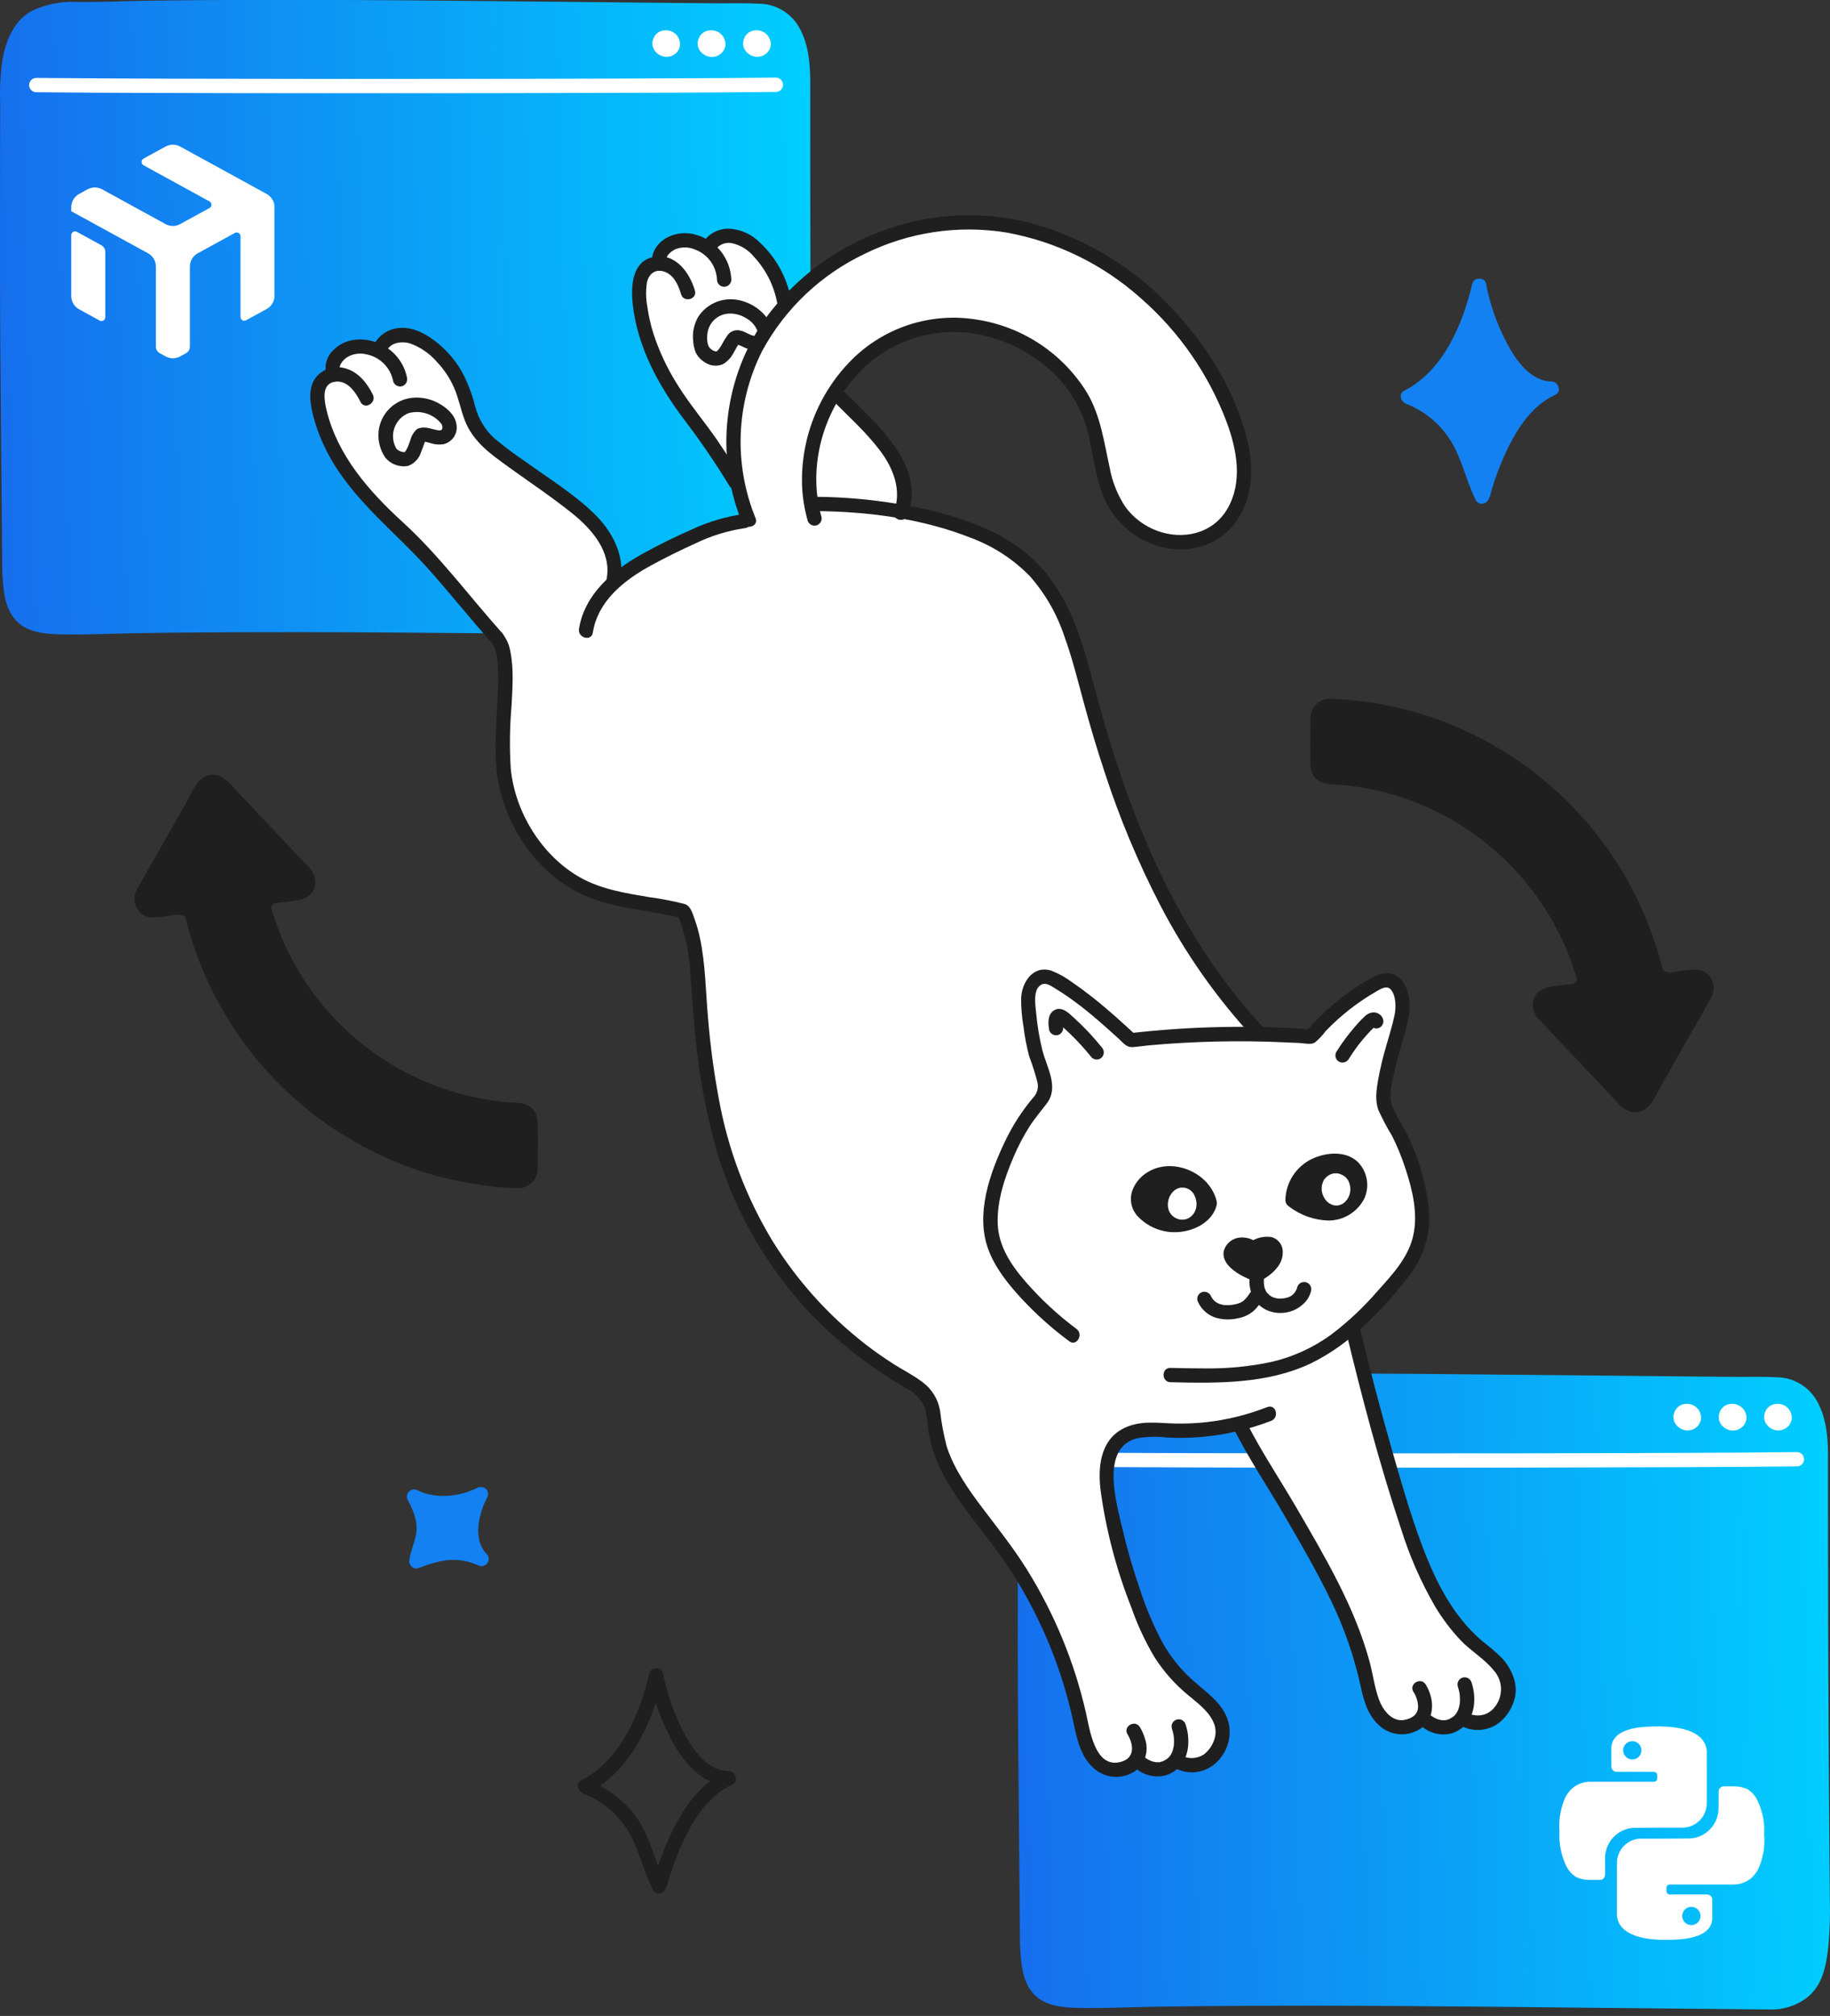 <svg width="128" height="141" viewBox="0 0 128 141" fill="none" xmlns="http://www.w3.org/2000/svg">
<rect x="0" y="0" width="128" height="141" fill="#333333" stroke="none"/>
<path d="M127.99 132.876C127.973 130.898 127.957 128.921 127.942 126.944C127.917 123.638 127.898 120.332 127.884 117.026C127.871 113.831 127.864 110.636 127.862 107.441C127.86 105.689 127.86 103.936 127.86 102.184C127.882 100.783 127.795 99.241 127.09 97.993C126.813 97.501 126.413 97.089 125.929 96.798C125.445 96.507 124.894 96.346 124.329 96.331C123.305 96.276 122.269 96.311 121.243 96.302C120.167 96.293 119.09 96.283 118.014 96.273C115.872 96.252 113.731 96.231 111.589 96.207C107.447 96.164 103.304 96.126 99.162 96.092C95.185 96.064 91.209 96.057 87.232 96.069C85.315 96.078 83.399 96.095 81.482 96.12C79.846 96.143 78.2 96.235 76.564 96.206C75.505 96.155 74.448 96.358 73.484 96.799C72.181 97.451 71.601 98.89 71.358 100.252C71.215 101.259 71.162 102.277 71.199 103.294C71.197 105.031 71.194 106.769 71.192 108.507C71.189 110.841 71.188 113.176 71.189 115.511C71.192 117.237 71.199 118.963 71.212 120.689C71.227 122.929 71.247 125.168 71.269 127.407C71.284 129.061 71.299 130.715 71.314 132.37C71.323 133.381 71.336 134.392 71.341 135.403C71.335 136.084 71.376 136.764 71.464 137.439C71.592 138.337 71.896 139.232 72.66 139.782C73.467 140.363 74.576 140.424 75.533 140.442C77.297 140.477 79.07 140.381 80.835 140.355C82.746 140.327 84.658 140.308 86.57 140.298C90.537 140.276 94.504 140.281 98.472 140.313C102.605 140.339 106.738 140.377 110.871 140.425C115.166 140.47 119.461 140.511 123.757 140.548C124.743 140.587 125.71 140.267 126.478 139.648C127.541 138.755 127.76 137.324 127.896 136.02C127.987 134.975 128.018 133.925 127.99 132.876Z" fill="url(#paint0_linear_254_4445)"/>
<path d="M73.936 102.586C76.686 102.614 79.436 102.625 82.185 102.634C85.97 102.647 89.755 102.654 93.539 102.655C97.633 102.658 101.728 102.656 105.822 102.651C109.55 102.645 113.278 102.636 117.005 102.622C119.677 102.612 122.349 102.6 125.02 102.572C125.247 102.57 125.474 102.567 125.701 102.564C125.831 102.56 125.954 102.505 126.044 102.412C126.134 102.318 126.185 102.194 126.185 102.064C126.185 101.934 126.134 101.809 126.044 101.716C125.954 101.623 125.831 101.568 125.701 101.563C123.212 101.594 120.723 101.605 118.233 101.616C114.583 101.632 110.933 101.643 107.283 101.647C103.197 101.654 99.11 101.657 95.024 101.655C91.178 101.654 87.331 101.648 83.485 101.638C80.569 101.629 77.653 101.614 74.737 101.593C74.47 101.59 74.203 101.588 73.936 101.585C73.807 101.589 73.684 101.644 73.594 101.737C73.504 101.831 73.453 101.955 73.453 102.085C73.453 102.215 73.504 102.34 73.594 102.433C73.684 102.527 73.807 102.581 73.936 102.586Z" fill="white"/>
<path d="M124.321 99.159C124.332 99.186 124.34 99.214 124.344 99.243L124.326 99.11C124.328 99.135 124.328 99.161 124.326 99.186L124.343 99.053C124.339 99.086 124.33 99.118 124.318 99.148L124.368 99.029C124.353 99.063 124.333 99.096 124.31 99.126L124.389 99.025C124.366 99.052 124.341 99.077 124.314 99.099L124.415 99.02C124.384 99.045 124.349 99.065 124.313 99.081L124.432 99.031C124.398 99.044 124.362 99.054 124.325 99.06L124.458 99.042C124.412 99.048 124.365 99.048 124.319 99.041L124.452 99.059C124.406 99.052 124.361 99.04 124.318 99.022L124.438 99.072C124.396 99.054 124.356 99.031 124.32 99.004L124.421 99.082C124.386 99.055 124.354 99.024 124.327 98.989L124.405 99.09C124.384 99.062 124.366 99.031 124.352 98.999L124.402 99.118C124.391 99.089 124.382 99.059 124.377 99.028L124.395 99.161C124.391 99.125 124.39 99.09 124.394 99.054L124.376 99.187C124.382 99.147 124.393 99.109 124.408 99.072L124.358 99.191C124.373 99.158 124.391 99.127 124.414 99.098L124.335 99.199C124.356 99.173 124.38 99.15 124.405 99.129L124.304 99.207C124.331 99.185 124.361 99.167 124.393 99.153L124.274 99.203C124.31 99.189 124.348 99.179 124.387 99.174L124.254 99.191C124.304 99.185 124.354 99.185 124.404 99.192L124.271 99.174C124.317 99.181 124.363 99.193 124.406 99.211L124.287 99.16C124.323 99.176 124.356 99.195 124.388 99.219L124.287 99.14C124.316 99.163 124.343 99.189 124.367 99.219L124.288 99.117C124.313 99.149 124.334 99.184 124.35 99.222L124.3 99.102C124.308 99.121 124.315 99.139 124.321 99.159C124.358 99.283 124.44 99.39 124.551 99.458C124.637 99.508 124.736 99.532 124.835 99.525C124.934 99.519 125.03 99.483 125.109 99.423C125.188 99.362 125.247 99.279 125.278 99.185C125.31 99.09 125.312 98.989 125.286 98.893C125.26 98.805 125.223 98.72 125.175 98.642C125.129 98.569 125.074 98.503 125.01 98.445C124.885 98.332 124.733 98.253 124.569 98.214C124.409 98.18 124.244 98.18 124.084 98.215C124.012 98.233 123.941 98.259 123.875 98.294C123.852 98.306 123.83 98.32 123.809 98.335C123.753 98.373 123.7 98.415 123.652 98.463C123.495 98.631 123.403 98.849 123.391 99.078C123.39 99.103 123.391 99.129 123.394 99.155C123.398 99.223 123.409 99.291 123.427 99.358C123.468 99.482 123.533 99.597 123.619 99.697C123.681 99.769 123.754 99.832 123.835 99.883C123.915 99.934 124.002 99.975 124.094 100.003C124.12 100.011 124.146 100.018 124.173 100.023C124.242 100.036 124.312 100.045 124.382 100.048C124.43 100.047 124.478 100.042 124.525 100.034C124.574 100.03 124.623 100.02 124.67 100.007C124.803 99.963 124.926 99.892 125.031 99.799C125.053 99.78 125.074 99.759 125.093 99.737C125.138 99.687 125.178 99.632 125.213 99.574C125.28 99.453 125.319 99.319 125.327 99.181C125.329 99.112 125.323 99.044 125.309 98.977C125.305 98.948 125.297 98.92 125.286 98.893C125.246 98.769 125.165 98.664 125.056 98.594C124.999 98.56 124.937 98.539 124.871 98.53C124.806 98.521 124.74 98.525 124.677 98.541C124.613 98.558 124.553 98.587 124.501 98.627C124.449 98.667 124.405 98.716 124.371 98.773L124.321 98.893C124.297 98.98 124.297 99.072 124.321 99.159Z" fill="white"/>
<path d="M121.152 99.162C121.164 99.189 121.171 99.218 121.175 99.248L121.157 99.115C121.16 99.14 121.16 99.166 121.157 99.191L121.175 99.058C121.17 99.091 121.162 99.124 121.149 99.154L121.199 99.035C121.184 99.07 121.164 99.103 121.141 99.133L121.219 99.032C121.197 99.059 121.172 99.084 121.144 99.107L121.245 99.028C121.213 99.053 121.179 99.073 121.142 99.09L121.261 99.039C121.226 99.053 121.19 99.063 121.153 99.069L121.286 99.051C121.239 99.057 121.192 99.057 121.145 99.05L121.278 99.068C121.232 99.061 121.187 99.048 121.143 99.031L121.263 99.081C121.221 99.062 121.18 99.039 121.143 99.012L121.244 99.09C121.209 99.063 121.177 99.031 121.149 98.996L121.227 99.097C121.206 99.068 121.188 99.037 121.174 99.005L121.224 99.124C121.212 99.095 121.204 99.064 121.199 99.033L121.217 99.166C121.212 99.13 121.212 99.094 121.216 99.058L121.198 99.191C121.204 99.151 121.215 99.112 121.23 99.074L121.18 99.194C121.195 99.16 121.214 99.129 121.236 99.099L121.158 99.201C121.179 99.174 121.203 99.151 121.229 99.129L121.127 99.208C121.155 99.186 121.185 99.168 121.217 99.153L121.098 99.204C121.135 99.189 121.173 99.179 121.212 99.174L121.079 99.191C121.13 99.185 121.18 99.185 121.231 99.192L121.098 99.174C121.145 99.181 121.191 99.193 121.235 99.211L121.115 99.161C121.151 99.177 121.186 99.196 121.217 99.22L121.116 99.141C121.146 99.165 121.173 99.191 121.197 99.22L121.119 99.119C121.144 99.152 121.165 99.187 121.181 99.225L121.131 99.105C121.139 99.124 121.146 99.143 121.152 99.162C121.189 99.287 121.271 99.394 121.382 99.461C121.468 99.512 121.567 99.535 121.666 99.529C121.766 99.523 121.861 99.487 121.94 99.426C122.019 99.365 122.078 99.283 122.109 99.188C122.141 99.094 122.144 98.992 122.117 98.896C122.091 98.808 122.054 98.723 122.005 98.645C121.96 98.571 121.904 98.504 121.84 98.446C121.714 98.333 121.561 98.253 121.396 98.214C121.236 98.18 121.07 98.18 120.909 98.215C120.836 98.233 120.766 98.26 120.699 98.295C120.676 98.306 120.653 98.32 120.632 98.336C120.576 98.374 120.523 98.417 120.474 98.464C120.317 98.633 120.224 98.852 120.213 99.082C120.211 99.108 120.212 99.134 120.215 99.16C120.219 99.228 120.23 99.296 120.249 99.363C120.29 99.488 120.355 99.603 120.441 99.703C120.504 99.776 120.577 99.839 120.658 99.891C120.739 99.943 120.827 99.983 120.919 100.011C120.945 100.02 120.972 100.026 120.999 100.031C121.068 100.045 121.138 100.053 121.209 100.056C121.257 100.055 121.305 100.051 121.352 100.043C121.402 100.038 121.451 100.029 121.498 100.015C121.632 99.971 121.755 99.9 121.861 99.807C121.883 99.787 121.904 99.766 121.923 99.744C121.968 99.693 122.008 99.639 122.043 99.581C122.111 99.459 122.15 99.324 122.158 99.186C122.16 99.117 122.154 99.049 122.14 98.981C122.136 98.952 122.128 98.923 122.117 98.896C122.077 98.772 121.996 98.667 121.887 98.597C121.83 98.564 121.767 98.542 121.702 98.533C121.637 98.524 121.571 98.528 121.507 98.545C121.444 98.561 121.384 98.59 121.332 98.63C121.279 98.67 121.235 98.719 121.202 98.776L121.152 98.896C121.128 98.983 121.128 99.075 121.152 99.162Z" fill="white"/>
<path d="M117.977 99.159C117.988 99.186 117.996 99.214 118 99.243L117.982 99.11C117.985 99.135 117.985 99.161 117.982 99.186L118 99.053C117.995 99.086 117.986 99.118 117.974 99.148L118.024 99.029C118.009 99.063 117.99 99.096 117.966 99.126L118.045 99.025C118.023 99.052 117.998 99.077 117.97 99.099L118.072 99.02C118.04 99.045 118.006 99.065 117.969 99.081L118.089 99.031C118.054 99.044 118.018 99.054 117.981 99.06L118.114 99.042C118.068 99.048 118.021 99.048 117.975 99.041L118.108 99.059C118.062 99.052 118.018 99.04 117.975 99.022L118.094 99.072C118.052 99.054 118.013 99.031 117.976 99.004L118.077 99.082C118.042 99.055 118.01 99.024 117.983 98.989L118.061 99.09C118.04 99.062 118.022 99.031 118.008 98.999L118.059 99.118C118.047 99.089 118.038 99.059 118.034 99.028L118.051 99.161C118.047 99.125 118.047 99.09 118.051 99.054L118.033 99.187C118.038 99.147 118.049 99.109 118.064 99.072L118.014 99.191C118.029 99.158 118.048 99.127 118.07 99.098L117.992 99.199C118.012 99.173 118.036 99.15 118.061 99.129L117.96 99.207C117.988 99.185 118.018 99.167 118.049 99.153L117.93 99.203C117.966 99.189 118.004 99.179 118.043 99.174L117.91 99.191C117.96 99.185 118.01 99.185 118.06 99.192L117.927 99.174C117.974 99.181 118.019 99.193 118.063 99.211L117.943 99.16C117.979 99.176 118.013 99.195 118.044 99.219L117.943 99.14C117.972 99.163 117.999 99.189 118.023 99.219L117.945 99.117C117.969 99.149 117.99 99.184 118.007 99.222L117.956 99.102C117.964 99.121 117.971 99.139 117.977 99.159C118.014 99.283 118.096 99.39 118.207 99.458C118.293 99.508 118.392 99.532 118.491 99.525C118.591 99.519 118.686 99.483 118.765 99.423C118.844 99.362 118.903 99.279 118.934 99.185C118.966 99.09 118.969 98.989 118.942 98.893C118.917 98.805 118.879 98.72 118.831 98.642C118.786 98.569 118.73 98.503 118.666 98.445C118.541 98.332 118.389 98.253 118.225 98.214C118.065 98.18 117.9 98.18 117.741 98.215C117.668 98.233 117.598 98.259 117.532 98.294C117.508 98.306 117.486 98.32 117.465 98.335C117.409 98.373 117.356 98.415 117.308 98.463C117.151 98.631 117.059 98.849 117.048 99.078C117.046 99.103 117.047 99.129 117.05 99.155C117.054 99.223 117.065 99.291 117.083 99.358C117.125 99.482 117.19 99.597 117.275 99.697C117.338 99.769 117.41 99.832 117.491 99.883C117.571 99.934 117.659 99.975 117.75 100.003C117.776 100.011 117.803 100.018 117.83 100.023C117.899 100.036 117.968 100.045 118.038 100.048C118.086 100.047 118.134 100.042 118.181 100.034C118.23 100.03 118.279 100.02 118.326 100.007C118.46 99.963 118.583 99.892 118.687 99.799C118.71 99.78 118.73 99.759 118.749 99.737C118.794 99.687 118.834 99.632 118.869 99.574C118.936 99.453 118.976 99.319 118.983 99.181C118.985 99.112 118.979 99.044 118.965 98.977C118.961 98.948 118.953 98.92 118.942 98.893C118.902 98.769 118.821 98.664 118.712 98.594C118.656 98.56 118.593 98.539 118.528 98.53C118.463 98.521 118.396 98.525 118.333 98.541C118.269 98.558 118.21 98.587 118.157 98.627C118.105 98.667 118.061 98.716 118.028 98.773L117.977 98.893C117.953 98.98 117.953 99.072 117.977 99.159Z" fill="white"/>
<path d="M56.801 36.804C56.784 34.827 56.768 32.85 56.753 30.872C56.729 27.566 56.709 24.26 56.695 20.954C56.682 17.76 56.675 14.565 56.673 11.37C56.672 9.618 56.671 7.865 56.671 6.112C56.693 4.712 56.606 3.17 55.902 1.922C55.624 1.43 55.224 1.018 54.74 0.727C54.256 0.435 53.705 0.274 53.141 0.259C52.117 0.205 51.081 0.24 50.055 0.231C48.978 0.222 47.902 0.212 46.825 0.202C44.684 0.181 42.542 0.159 40.401 0.136C36.258 0.093 32.116 0.054 27.973 0.021C23.997 -0.007 20.02 -0.014 16.044 -0.002C14.127 0.007 12.21 0.024 10.293 0.049C8.657 0.071 7.011 0.164 5.376 0.134C4.316 0.083 3.26 0.287 2.295 0.728C0.993 1.38 0.413 2.819 0.169 4.18C0.026 5.188 -0.027 6.206 0.011 7.223C0.008 8.96 0.005 10.698 0.003 12.435C0 14.77 -0.001 17.105 0.001 19.44C0.003 21.166 0.011 22.892 0.023 24.618C0.039 26.857 0.058 29.096 0.081 31.335C0.096 32.99 0.111 34.644 0.126 36.298C0.135 37.309 0.147 38.321 0.152 39.332C0.147 40.012 0.188 40.693 0.275 41.367C0.404 42.266 0.708 43.161 1.471 43.711C2.278 44.292 3.387 44.352 4.345 44.371C6.109 44.406 7.881 44.31 9.646 44.284C11.558 44.255 13.47 44.236 15.382 44.227C19.349 44.205 23.316 44.21 27.283 44.241C31.416 44.268 35.549 44.306 39.682 44.354C43.978 44.399 48.273 44.44 52.568 44.476C53.554 44.516 54.521 44.196 55.289 43.577C56.352 42.684 56.571 41.253 56.708 39.949C56.798 38.904 56.83 37.854 56.801 36.804Z" fill="url(#paint1_linear_254_4445)"/>
<path d="M13.466 64.086C14.736 69.23 17.646 73.82 21.758 77.163C25.869 80.506 30.956 82.419 36.252 82.613C36.362 82.618 36.472 82.6 36.576 82.561C36.679 82.521 36.774 82.462 36.854 82.385C36.934 82.308 36.997 82.217 37.041 82.115C37.084 82.013 37.107 81.904 37.107 81.793V78.458C37.108 78.248 37.028 78.046 36.883 77.893C36.738 77.741 36.54 77.651 36.331 77.641C32.28 77.472 28.384 76.04 25.189 73.544C21.994 71.048 19.662 67.614 18.518 63.725C18.484 63.611 18.476 63.49 18.494 63.372C18.512 63.254 18.555 63.142 18.621 63.042C18.687 62.943 18.773 62.859 18.875 62.796C18.976 62.733 19.09 62.694 19.208 62.679L20.84 62.483C20.99 62.465 21.133 62.405 21.252 62.31C21.371 62.216 21.461 62.09 21.512 61.948C21.564 61.805 21.575 61.651 21.544 61.502C21.513 61.354 21.442 61.217 21.337 61.106L15.509 54.94C15.421 54.847 15.312 54.776 15.192 54.732C15.071 54.689 14.942 54.674 14.815 54.69C14.688 54.705 14.566 54.75 14.46 54.821C14.353 54.892 14.264 54.986 14.201 55.098L10.005 62.472C9.93 62.604 9.893 62.754 9.898 62.906C9.903 63.057 9.95 63.204 10.034 63.331C10.118 63.457 10.236 63.558 10.374 63.621C10.511 63.685 10.664 63.709 10.815 63.691L12.575 63.478C12.772 63.454 12.971 63.502 13.135 63.614C13.299 63.725 13.417 63.893 13.466 64.086Z" fill="#1F1F1F"/>
<path d="M12.98 64.217C13.913 67.975 15.709 71.463 18.224 74.407C20.739 77.351 23.904 79.669 27.471 81.178C29.285 81.947 31.186 82.494 33.131 82.806C34.122 82.971 35.123 83.071 36.127 83.107C36.319 83.123 36.513 83.097 36.694 83.033C36.876 82.969 37.042 82.867 37.181 82.734C37.321 82.6 37.431 82.439 37.504 82.261C37.577 82.083 37.611 81.891 37.605 81.698C37.623 80.633 37.641 79.554 37.605 78.49C37.606 78.136 37.473 77.796 37.233 77.537C36.846 77.141 36.354 77.147 35.839 77.113C34.843 77.049 33.855 76.903 32.883 76.678C30.04 76.017 27.388 74.709 25.133 72.856C22.878 71.002 21.081 68.653 19.882 65.992C19.683 65.553 19.505 65.105 19.342 64.651C19.263 64.43 19.189 64.208 19.118 63.984C19.058 63.797 18.917 63.53 19.022 63.339C19.139 63.127 19.4 63.154 19.628 63.127L20.581 63.012C21.31 62.924 21.99 62.6 22.052 61.768C22.057 61.544 22.013 61.322 21.923 61.118C21.833 60.913 21.7 60.731 21.531 60.584L19.426 58.358L16.739 55.514C16.154 54.895 15.521 53.951 14.534 54.236C13.771 54.456 13.382 55.519 13.024 56.148L11.059 59.601C10.583 60.436 10.099 61.268 9.632 62.108C9.48 62.339 9.401 62.611 9.405 62.887C9.41 63.164 9.498 63.433 9.657 63.658C10.13 64.294 10.808 64.189 11.488 64.108C11.821 64.067 12.835 63.763 12.98 64.217C13.176 64.828 14.143 64.567 13.945 63.951C13.475 62.482 11.909 63.139 10.812 63.188C10.344 63.209 10.365 62.843 10.533 62.548L11.082 61.584L14.452 55.661C14.562 55.468 14.683 55.139 14.961 55.184C15.148 55.214 15.331 55.481 15.451 55.609L17.639 57.923L20.164 60.595C20.375 60.818 21.531 61.79 20.816 61.983C20.31 62.079 19.799 62.14 19.285 62.167C18.42 62.275 17.82 62.964 18.032 63.856C18.277 64.765 18.607 65.65 19.018 66.497C19.4 67.341 19.842 68.157 20.341 68.938C22.342 72.07 25.174 74.585 28.521 76.202C30.225 77.022 32.038 77.592 33.904 77.894C34.385 77.971 34.868 78.032 35.354 78.077C35.653 78.103 36.405 77.996 36.568 78.307C36.609 78.434 36.622 78.57 36.604 78.703V81.331C36.614 81.481 36.614 81.631 36.604 81.78C36.545 82.216 36.092 82.107 35.764 82.089C33.874 81.985 32.004 81.654 30.193 81.104C26.688 80.024 23.477 78.158 20.803 75.648C18.13 73.138 16.066 70.05 14.767 66.621C14.443 65.747 14.169 64.856 13.945 63.951C13.79 63.326 12.825 63.59 12.98 64.217Z" fill="#1F1F1F"/>
<path d="M115.798 67.9C114.528 62.755 111.617 58.165 107.506 54.822C103.395 51.479 98.307 49.566 93.012 49.372C92.902 49.367 92.791 49.385 92.688 49.425C92.584 49.464 92.49 49.523 92.41 49.6C92.33 49.676 92.266 49.768 92.223 49.87C92.179 49.972 92.157 50.081 92.156 50.192V53.527C92.155 53.737 92.236 53.939 92.381 54.092C92.525 54.244 92.723 54.334 92.933 54.344C96.984 54.513 100.88 55.945 104.075 58.441C107.269 60.937 109.602 64.371 110.746 68.26C110.779 68.375 110.787 68.495 110.769 68.613C110.752 68.731 110.708 68.843 110.643 68.943C110.577 69.042 110.49 69.126 110.389 69.189C110.288 69.252 110.174 69.292 110.055 69.306L108.424 69.502C108.273 69.521 108.131 69.58 108.012 69.675C107.893 69.769 107.803 69.895 107.751 70.037C107.7 70.18 107.689 70.334 107.72 70.483C107.751 70.631 107.822 70.768 107.926 70.879L113.755 77.045C113.843 77.138 113.951 77.209 114.072 77.253C114.192 77.296 114.321 77.311 114.448 77.296C114.576 77.28 114.697 77.235 114.804 77.165C114.911 77.094 114.999 76.999 115.062 76.888L119.259 69.513C119.334 69.382 119.371 69.231 119.366 69.08C119.361 68.928 119.313 68.781 119.229 68.655C119.145 68.528 119.028 68.428 118.89 68.364C118.752 68.301 118.6 68.277 118.449 68.295L116.689 68.507C116.492 68.531 116.293 68.484 116.128 68.372C115.964 68.26 115.847 68.092 115.798 67.9Z" fill="#1F1F1F"/>
<path d="M116.286 67.766C115.353 64.008 113.558 60.519 111.043 57.575C108.528 54.632 105.362 52.314 101.796 50.805C99.982 50.036 98.081 49.489 96.135 49.177C95.144 49.012 94.143 48.912 93.139 48.876C92.947 48.86 92.754 48.885 92.572 48.95C92.39 49.014 92.224 49.116 92.085 49.249C91.945 49.383 91.836 49.544 91.763 49.722C91.69 49.9 91.655 50.092 91.662 50.285C91.644 51.35 91.625 52.429 91.662 53.493C91.66 53.847 91.793 54.187 92.033 54.446C92.42 54.842 92.913 54.836 93.427 54.87C94.423 54.934 95.411 55.08 96.383 55.304C99.227 55.965 101.879 57.274 104.134 59.127C106.389 60.981 108.185 63.33 109.384 65.991C109.583 66.43 109.762 66.878 109.924 67.332C110.003 67.553 110.078 67.775 110.149 67.999C110.208 68.186 110.35 68.453 110.244 68.644C110.128 68.856 109.866 68.829 109.638 68.856L108.685 68.971C107.956 69.059 107.277 69.383 107.215 70.215C107.209 70.439 107.253 70.66 107.343 70.865C107.433 71.069 107.567 71.252 107.735 71.398L109.84 73.626L112.528 76.469C113.112 77.088 113.745 78.032 114.732 77.747C115.495 77.527 115.885 76.464 116.243 75.835L118.208 72.382C118.683 71.547 119.167 70.715 119.635 69.875C119.787 69.644 119.865 69.372 119.861 69.096C119.856 68.819 119.768 68.55 119.609 68.325C119.137 67.689 118.459 67.794 117.779 67.876C117.446 67.915 116.431 68.22 116.286 67.766C116.091 67.155 115.124 67.417 115.321 68.032C115.791 69.501 117.357 68.844 118.455 68.795C118.923 68.774 118.901 69.14 118.734 69.435L118.184 70.399L114.814 76.322C114.704 76.515 114.584 76.844 114.306 76.799C114.118 76.769 113.936 76.502 113.815 76.374L111.627 74.06L109.102 71.388C108.891 71.165 107.736 70.193 108.45 70C108.956 69.904 109.468 69.843 109.982 69.816C110.846 69.708 111.446 69.019 111.234 68.127C110.99 67.218 110.66 66.333 110.249 65.486C109.866 64.642 109.424 63.826 108.925 63.045C106.925 59.913 104.093 57.398 100.745 55.782C99.041 54.962 97.228 54.391 95.362 54.089C94.881 54.012 94.398 53.951 93.912 53.907C93.613 53.88 92.861 53.986 92.699 53.676C92.657 53.549 92.645 53.413 92.662 53.28V50.652C92.653 50.502 92.653 50.352 92.662 50.203C92.721 49.767 93.174 49.876 93.502 49.894C95.392 49.998 97.263 50.329 99.074 50.879C102.578 51.959 105.79 53.825 108.463 56.335C111.136 58.845 113.201 61.933 114.499 65.362C114.823 66.236 115.098 67.128 115.321 68.032C115.476 68.657 116.442 68.392 116.286 67.766Z" fill="#1F1F1F"/>
<path d="M45.416 117.315C45.735 118.968 46.321 120.558 47.149 122.023C47.966 123.434 49.216 124.85 50.971 124.879L50.718 123.946C48.908 124.773 47.719 126.592 46.9 128.334C46.548 129.088 46.241 129.861 45.98 130.652C45.894 130.913 45.812 131.176 45.733 131.44C45.709 131.52 45.682 131.599 45.661 131.679C45.611 131.87 45.673 131.666 45.747 131.579L46.101 131.432H46.099L46.532 131.68C45.903 130.428 45.607 129.038 44.943 127.8C44.087 126.206 42.698 125.151 41.046 124.468L41.166 125.383C44.118 123.891 45.664 120.363 46.382 117.315C46.529 116.688 45.564 116.421 45.416 117.049C44.756 119.854 43.387 123.141 40.66 124.518C40.233 124.735 40.42 125.284 40.78 125.433C42.27 126.01 43.492 127.122 44.206 128.552C44.785 129.725 45.08 131.015 45.667 132.185C45.711 132.262 45.773 132.325 45.849 132.368C45.925 132.412 46.012 132.434 46.099 132.433C46.621 132.402 46.681 131.752 46.804 131.358C47.023 130.639 47.283 129.933 47.581 129.243C48.345 127.503 49.423 125.633 51.223 124.81C51.697 124.594 51.433 123.885 50.971 123.878C49.492 123.854 48.499 122.422 47.866 121.253C47.164 119.933 46.664 118.516 46.382 117.049C46.256 116.418 45.291 116.685 45.416 117.315Z" fill="#1F1F1F"/>
<path d="M103.454 19.498C103.247 19.485 103.04 19.59 102.978 19.855C102.317 22.66 100.948 25.946 98.222 27.324C97.794 27.54 97.982 28.09 98.342 28.239C99.832 28.816 101.054 29.928 101.767 31.358C102.053 31.937 102.27 32.545 102.487 33.152C102.709 33.775 102.932 34.398 103.229 34.991C103.272 35.067 103.335 35.131 103.411 35.174C103.487 35.218 103.573 35.24 103.661 35.239C104.093 35.213 104.208 34.762 104.305 34.384C104.325 34.306 104.344 34.231 104.365 34.164C104.585 33.445 104.844 32.739 105.142 32.049C105.907 30.309 106.985 28.438 108.785 27.616C109.258 27.4 108.994 26.691 108.532 26.683C107.054 26.659 106.061 25.228 105.427 24.058C104.726 22.739 104.226 21.322 103.943 19.855C103.888 19.577 103.67 19.473 103.454 19.498Z" fill="#1381F1"/>
<path d="M33.652 104.004C33.69 104.005 33.73 104.01 33.768 104.02C33.895 104.053 34.005 104.135 34.074 104.247C34.11 104.312 34.131 104.382 34.137 104.455C34.143 104.502 34.138 104.552 34.127 104.603C34.126 104.611 34.125 104.619 34.123 104.626C34.123 104.627 34.122 104.628 34.121 104.629C34.116 104.65 34.108 104.669 34.1 104.69C34.094 104.703 34.09 104.716 34.083 104.729C34.08 104.736 34.078 104.745 34.074 104.752C33.928 105.007 33.811 105.278 33.725 105.558C33.611 105.894 33.528 106.24 33.48 106.591C33.392 107.36 33.487 108.122 34.043 108.694C34.125 108.781 34.173 108.895 34.179 109.014C34.185 109.133 34.148 109.251 34.075 109.345C34.002 109.44 33.898 109.505 33.781 109.53C33.664 109.554 33.542 109.537 33.437 109.48C32.547 109.073 31.543 108.992 30.6 109.251C30.254 109.332 29.914 109.436 29.582 109.562C29.351 109.649 29.114 109.787 28.868 109.634C28.776 109.576 28.704 109.49 28.662 109.389C28.621 109.288 28.613 109.176 28.638 109.07C28.735 108.456 29 107.886 29.111 107.275C29.117 107.241 29.125 107.169 29.116 107.242C29.122 107.193 29.127 107.143 29.13 107.094C29.136 107.009 29.139 106.924 29.138 106.838C29.139 106.675 29.121 106.511 29.087 106.351C28.973 105.849 28.783 105.367 28.522 104.922C28.47 104.827 28.45 104.717 28.465 104.609C28.481 104.501 28.531 104.401 28.608 104.324C28.685 104.247 28.785 104.197 28.893 104.181C29.001 104.166 29.111 104.186 29.206 104.238C30.502 104.86 32.073 104.695 33.342 104.088C33.434 104.017 33.544 103.994 33.652 104.004Z" fill="#1381F1"/>
<path d="M104.768 116.367C104.287 115.888 103.775 115.44 103.235 115.028C100.537 112.679 99.144 108.928 98.108 105.613C96.779 101.356 95.626 97.144 94.583 92.808C95.536 91.942 96.432 91.016 97.265 90.034C98.018 89.168 98.767 88.26 99.153 87.179C99.685 85.691 99.472 84.038 99.055 82.513C98.744 81.378 98.325 80.275 97.804 79.219C97.376 78.35 96.696 77.621 96.756 76.664C96.865 74.901 97.595 72.936 98.01 71.204C98.143 70.607 98.114 69.985 97.927 69.402C97.881 69.226 97.796 69.063 97.677 68.925C97.559 68.788 97.41 68.68 97.243 68.609C97.042 68.573 96.837 68.579 96.638 68.625C96.44 68.672 96.253 68.759 96.089 68.88C94.43 69.828 92.946 71.055 91.704 72.507C90.591 72.439 89.41 72.391 88.201 72.368C82.095 65.84 78.535 57.402 76.216 48.77C75.373 45.631 74.586 42.299 72.359 39.933C70.438 37.892 67.685 36.852 64.957 36.206C64.334 36.058 63.69 35.923 63.034 35.802C63.3 34.048 62.94 32.867 62.621 32.269C62.028 31.161 61.135 30.249 60.254 29.354C59.67 28.76 59.086 28.167 58.502 27.574C58.409 27.616 58.319 27.66 58.228 27.704C59.413 25.657 61.27 24.082 63.483 23.246C68.517 21.437 74.807 24.418 76.401 29.525C77.023 31.517 77.015 33.747 78.142 35.504C78.62 36.233 79.269 36.835 80.031 37.258C80.794 37.682 81.648 37.913 82.52 37.932C83.291 37.952 84.055 37.77 84.734 37.404C86.101 36.64 86.874 35.065 86.999 33.504C87.124 31.944 86.686 30.391 86.107 28.936C83.318 21.919 76.723 16.302 69.205 15.609C66.535 15.402 63.853 15.815 61.369 16.816C58.885 17.817 56.666 19.38 54.886 21.381L54.893 21.354C54.877 21.24 54.858 21.127 54.837 21.014C54.592 19.714 53.972 18.514 53.055 17.561C52.596 17.034 51.982 16.666 51.301 16.511C50.961 16.442 50.607 16.482 50.29 16.626C49.974 16.77 49.71 17.009 49.538 17.311L49.509 17.35C49.227 17.129 48.904 16.966 48.559 16.872C48.213 16.778 47.852 16.754 47.497 16.802C46.706 16.929 45.893 17.666 46.154 18.423L46.215 18.438C45.894 18.404 45.573 18.489 45.311 18.678C44.763 19.092 44.674 19.874 44.701 20.561C44.835 23.917 46.616 26.991 48.694 29.63C49.7 30.946 50.624 32.322 51.461 33.752L51.532 33.494C51.709 34.483 51.989 35.45 52.366 36.38C50.507 36.585 48.526 37.444 46.849 38.274C45.563 38.91 44.015 39.675 42.919 40.601C43.169 39.37 42.686 38.081 41.917 37.088C41.148 36.095 40.114 35.346 39.096 34.611L35.36 31.914C34.602 31.368 33.825 30.8 33.338 30.003C32.837 29.182 32.692 28.199 32.359 27.296C31.9 26.055 31.088 24.976 30.024 24.19C29.484 23.747 28.817 23.487 28.12 23.448C27.426 23.45 26.578 23.951 26.392 24.619C25.774 24.329 25.071 24.277 24.418 24.473C23.659 24.718 22.81 25.568 23.194 26.238C22.959 26.292 22.744 26.414 22.577 26.588C22.106 27.087 22.149 27.874 22.291 28.546C22.984 31.833 25.255 34.565 27.745 36.819C30.236 39.073 32.525 42.138 34.767 44.639C35.988 46.01 34.813 51.12 35.28 54.222C35.49 55.621 35.974 56.966 36.704 58.178C37.435 59.39 38.397 60.446 39.536 61.286C41.853 63.046 44.983 63.02 47.807 63.722C48.626 65.408 48.736 67.338 48.866 69.208C49.172 73.593 49.681 78.016 51.201 82.14C53.43 88.125 57.654 93.157 63.161 96.389C63.849 96.79 64.591 97.197 64.975 97.894C65.308 98.5 65.313 99.223 65.408 99.907C65.839 103.017 68.156 105.464 70.016 107.993C72.732 111.692 74.629 115.926 75.581 120.415C75.692 121.202 75.935 121.965 76.3 122.671C76.713 123.348 77.478 123.915 78.259 123.772C78.496 123.748 78.725 123.677 78.933 123.563C79.142 123.449 79.325 123.294 79.472 123.107C79.712 123.312 80.972 124.195 81.965 123.407C82.074 123.32 82.171 123.218 82.252 123.105C82.573 123.247 82.923 123.315 83.274 123.305C83.626 123.294 83.97 123.205 84.282 123.043C84.595 122.882 84.867 122.653 85.079 122.372C85.291 122.092 85.438 121.768 85.508 121.423C85.621 120.753 85.222 119.867 84.772 119.358C84.291 118.879 83.779 118.432 83.239 118.019C81.629 116.617 80.781 115.207 79.979 113.228C78.886 110.528 78.079 107.721 77.57 104.853C77.293 103.293 77.246 101.374 78.551 100.475C79.449 99.857 80.638 99.989 81.726 100.041C83.404 100.162 85.09 100.039 86.732 99.673C87.782 101.769 89.125 103.735 90.359 105.879C92.471 109.545 94.708 113.314 95.577 117.423C95.688 118.21 95.931 118.973 96.296 119.679C96.709 120.357 97.474 120.923 98.255 120.78C98.489 120.756 98.715 120.687 98.922 120.575C99.129 120.463 99.311 120.311 99.459 120.128C99.698 120.334 100.968 121.203 101.96 120.416C102.098 120.306 102.215 120.173 102.307 120.023C102.618 120.173 102.958 120.25 103.303 120.248C103.648 120.246 103.988 120.165 104.296 120.011C104.605 119.858 104.874 119.635 105.083 119.361C105.293 119.088 105.437 118.769 105.504 118.431C105.618 117.762 105.218 116.876 104.768 116.367Z" fill="white"/>
<path d="M81.868 96.676C85.172 96.757 88.62 96.801 91.678 95.365C93.094 94.665 94.387 93.739 95.506 92.625C96.676 91.529 97.744 90.33 98.698 89.042C99.677 87.705 100.117 86.048 99.929 84.401C99.719 82.704 99.237 81.052 98.501 79.507C98.185 78.81 97.721 78.184 97.421 77.483C97.113 76.766 97.314 75.947 97.469 75.213C97.646 74.376 97.887 73.554 98.119 72.732C98.338 72.081 98.493 71.41 98.583 70.729C98.648 69.936 98.495 68.928 97.858 68.384C97.121 67.756 96.242 68.189 95.531 68.616C93.959 69.561 92.549 70.75 91.353 72.14L91.707 71.994C87.505 71.693 83.284 71.781 79.098 72.256L79.452 72.402C78.475 71.496 77.487 70.599 76.441 69.773C75.983 69.411 75.516 69.06 75.032 68.733C74.577 68.386 74.076 68.103 73.544 67.894C72.274 67.483 71.469 68.69 71.424 69.811C71.419 70.478 71.474 71.145 71.588 71.802C71.673 72.511 71.809 73.213 71.993 73.902C72.215 74.483 72.403 75.076 72.558 75.678C72.607 75.865 72.608 76.061 72.56 76.248C72.513 76.435 72.418 76.607 72.286 76.748C71.485 77.695 70.811 78.742 70.28 79.863C69.219 82.096 68.223 84.928 69.122 87.371C69.606 88.686 70.498 89.791 71.436 90.81C72.458 91.913 73.581 92.919 74.791 93.813C75.307 94.198 75.807 93.33 75.296 92.949C73.997 91.98 72.805 90.875 71.74 89.653C70.729 88.493 69.839 87.167 69.784 85.58C69.73 83.985 70.276 82.355 70.9 80.905C71.209 80.183 71.573 79.486 71.99 78.82C72.36 78.233 72.808 77.723 73.223 77.172C74.093 76.016 73.198 74.623 72.902 73.43C72.696 72.587 72.554 71.729 72.475 70.865C72.424 70.314 72.212 69.141 72.879 68.85C73.195 68.713 73.562 68.988 73.819 69.143C74.116 69.322 74.406 69.512 74.69 69.709C75.299 70.131 75.882 70.588 76.449 71.064C77.07 71.585 77.674 72.125 78.27 72.672C78.571 72.948 78.799 73.272 79.234 73.24C79.602 73.212 79.969 73.153 80.337 73.117C83.466 72.833 86.611 72.76 89.75 72.899C90.128 72.913 90.505 72.93 90.882 72.949C91.189 72.964 91.684 73.087 91.959 72.926C92.25 72.686 92.51 72.411 92.733 72.107C92.998 71.833 93.272 71.568 93.555 71.313C94.126 70.798 94.732 70.326 95.371 69.9C95.688 69.689 96.012 69.486 96.344 69.299C96.625 69.142 97.019 68.909 97.281 69.213C97.658 69.651 97.652 70.472 97.541 71.007C97.389 71.744 97.151 72.467 96.949 73.191C96.722 73.959 96.537 74.738 96.393 75.526C96.276 76.228 96.163 76.953 96.412 77.64C96.696 78.264 97.018 78.871 97.375 79.458C97.743 80.198 98.055 80.964 98.31 81.751C98.798 83.241 99.204 84.903 98.839 86.466C98.484 87.985 97.37 89.168 96.357 90.296C95.379 91.433 94.281 92.463 93.084 93.366C91.844 94.264 90.437 94.906 88.945 95.254C87.4 95.582 85.822 95.734 84.242 95.709C83.451 95.712 82.66 95.694 81.868 95.675C81.224 95.659 81.225 96.66 81.868 96.676Z" fill="#1F1F1F"/>
<path d="M87.649 87.283C88.228 86.9 88.794 86.839 89.052 87.086C89.11 87.153 89.155 87.232 89.183 87.317C89.211 87.402 89.222 87.492 89.216 87.581C89.212 88.458 88.02 89.041 87.904 89.097C86.726 88.666 85.995 88.043 86.073 87.572C86.106 87.459 86.165 87.354 86.244 87.267C86.323 87.179 86.421 87.111 86.531 87.067C86.719 86.995 86.923 86.977 87.121 87.015C87.318 87.053 87.501 87.146 87.649 87.283Z" fill="#1F1F1F"/>
<path d="M87.906 87.766C88.091 87.636 88.299 87.545 88.52 87.496C88.623 87.47 88.452 87.49 88.561 87.491C88.607 87.495 88.654 87.495 88.7 87.493C88.739 87.497 88.726 87.495 88.659 87.488C88.682 87.493 88.705 87.499 88.727 87.506C88.84 87.534 88.621 87.492 88.728 87.51C88.773 87.541 88.764 87.534 88.702 87.49C88.678 87.451 88.675 87.445 88.693 87.475C88.705 87.492 88.715 87.511 88.724 87.53C88.7 87.474 88.697 87.472 88.713 87.524C88.723 87.572 88.724 87.574 88.718 87.53C88.713 87.488 88.713 87.488 88.717 87.531C88.718 87.561 88.72 87.591 88.72 87.621C88.72 87.654 88.702 87.781 88.726 87.644C88.72 87.679 88.713 87.714 88.704 87.749C88.7 87.763 88.664 87.901 88.683 87.824C88.702 87.752 88.658 87.875 88.648 87.893C88.631 87.925 88.612 87.955 88.593 87.985C88.577 88.01 88.478 88.132 88.566 88.029C88.519 88.084 88.472 88.138 88.421 88.189C88.363 88.247 88.302 88.302 88.239 88.355C88.189 88.397 88.174 88.405 88.235 88.36C88.2 88.385 88.166 88.411 88.131 88.436C87.98 88.542 87.821 88.635 87.656 88.715L88.041 88.665C87.691 88.538 87.356 88.372 87.044 88.168C87.013 88.147 86.983 88.127 86.954 88.106C86.936 88.093 86.919 88.081 86.902 88.068C86.943 88.101 86.95 88.106 86.922 88.084C86.869 88.038 86.814 87.994 86.763 87.945C86.712 87.899 86.665 87.849 86.623 87.794C86.623 87.794 86.692 87.898 86.636 87.808C86.621 87.784 86.604 87.76 86.59 87.734C86.584 87.722 86.571 87.68 86.559 87.673C86.6 87.695 86.597 87.784 86.574 87.697C86.55 87.606 86.596 87.696 86.575 87.736C86.581 87.724 86.571 87.692 86.573 87.679C86.575 87.638 86.57 87.664 86.56 87.756C86.575 87.709 86.574 87.701 86.559 87.734C86.547 87.79 86.582 87.693 86.593 87.676C86.54 87.757 86.617 87.658 86.634 87.641C86.721 87.555 86.572 87.669 86.676 87.61C86.698 87.598 86.811 87.542 86.71 87.583C86.745 87.569 86.781 87.558 86.817 87.549C86.839 87.544 86.861 87.539 86.883 87.536C86.833 87.543 86.826 87.545 86.863 87.543C86.901 87.546 86.94 87.546 86.978 87.545C86.88 87.543 87.009 87.553 87.031 87.559C87.034 87.559 87.177 87.607 87.095 87.573C87.142 87.594 87.187 87.617 87.23 87.644C87.242 87.651 87.353 87.731 87.299 87.688C87.395 87.779 87.522 87.829 87.653 87.829C87.785 87.829 87.912 87.779 88.007 87.688C88.1 87.593 88.152 87.466 88.152 87.334C88.152 87.202 88.1 87.075 88.007 86.98C87.815 86.808 87.585 86.682 87.337 86.613C87.088 86.543 86.827 86.532 86.573 86.579C86.339 86.628 86.124 86.742 85.95 86.906C85.777 87.071 85.653 87.281 85.592 87.512C85.46 88.259 86.164 88.82 86.735 89.154C86.913 89.257 87.097 89.35 87.286 89.431C87.412 89.486 87.538 89.539 87.666 89.589C87.746 89.625 87.834 89.642 87.922 89.639C88.01 89.636 88.096 89.614 88.173 89.573C88.335 89.495 88.489 89.403 88.636 89.3C89.201 88.906 89.723 88.344 89.721 87.612C89.735 87.366 89.663 87.123 89.518 86.924C89.373 86.726 89.164 86.584 88.925 86.523C88.387 86.444 87.839 86.58 87.401 86.902C87.286 86.969 87.203 87.079 87.169 87.207C87.135 87.335 87.154 87.472 87.221 87.586C87.288 87.701 87.398 87.784 87.526 87.818C87.655 87.852 87.791 87.833 87.906 87.766L87.906 87.766Z" fill="#1F1F1F"/>
<path d="M87.408 89.313C87.343 89.856 87.454 90.406 87.725 90.882C87.936 91.197 88.228 91.45 88.569 91.616C89.042 91.836 89.575 91.892 90.083 91.775C90.592 91.659 91.047 91.377 91.377 90.973C91.531 90.774 91.641 90.545 91.699 90.3C91.716 90.237 91.721 90.171 91.713 90.106C91.705 90.04 91.684 89.978 91.652 89.92C91.619 89.863 91.576 89.813 91.524 89.772C91.472 89.732 91.413 89.702 91.349 89.685C91.286 89.667 91.22 89.663 91.155 89.671C91.089 89.679 91.026 89.7 90.969 89.732C90.912 89.765 90.862 89.808 90.822 89.86C90.781 89.912 90.751 89.971 90.734 90.034C90.726 90.07 90.716 90.105 90.704 90.139C90.697 90.159 90.689 90.178 90.683 90.197C90.655 90.279 90.719 90.124 90.701 90.155C90.672 90.205 90.65 90.26 90.62 90.31C90.606 90.335 90.591 90.359 90.575 90.382C90.564 90.398 90.504 90.479 90.552 90.417C90.602 90.353 90.52 90.453 90.509 90.465C90.482 90.495 90.453 90.523 90.424 90.55C90.411 90.562 90.326 90.632 90.378 90.591C90.43 90.551 90.336 90.618 90.32 90.628C90.281 90.653 90.239 90.674 90.199 90.698C90.193 90.701 90.129 90.732 90.183 90.707C90.236 90.683 90.152 90.719 90.142 90.723C89.955 90.792 89.757 90.826 89.558 90.824C89.502 90.825 89.447 90.824 89.391 90.821C89.351 90.818 89.26 90.801 89.35 90.819C89.26 90.803 89.172 90.781 89.085 90.753C89.029 90.734 89.002 90.712 89.074 90.752C89.045 90.736 89.014 90.723 88.986 90.708C88.97 90.699 88.801 90.609 88.806 90.593C88.804 90.599 88.898 90.671 88.82 90.602C88.8 90.585 88.78 90.568 88.76 90.551C88.715 90.509 88.669 90.466 88.627 90.421C88.613 90.406 88.6 90.39 88.586 90.375C88.541 90.323 88.636 90.468 88.578 90.36C88.554 90.317 88.529 90.275 88.505 90.233C88.478 90.184 88.509 90.248 88.512 90.256C88.501 90.229 88.492 90.202 88.483 90.174C88.464 90.118 88.448 90.06 88.435 90.002C88.43 89.979 88.426 89.957 88.422 89.934C88.42 89.925 88.407 89.832 88.413 89.882C88.419 89.937 88.411 89.855 88.411 89.852C88.409 89.818 88.406 89.784 88.404 89.75C88.398 89.605 88.4 89.459 88.409 89.313C88.408 89.18 88.355 89.054 88.261 88.96C88.168 88.866 88.041 88.813 87.909 88.812C87.777 88.815 87.651 88.869 87.558 88.962C87.465 89.055 87.411 89.181 87.408 89.313Z" fill="#1F1F1F"/>
<path d="M83.758 90.979C83.867 91.247 84.03 91.49 84.239 91.69C84.447 91.891 84.696 92.045 84.968 92.143C85.47 92.305 86.005 92.33 86.519 92.216C86.952 92.152 87.357 91.968 87.69 91.684C87.84 91.544 87.975 91.388 88.093 91.22C88.15 91.144 88.205 91.068 88.26 90.991C88.292 90.948 88.324 90.904 88.356 90.861C88.369 90.844 88.381 90.827 88.394 90.81C88.442 90.747 88.321 90.902 88.41 90.79C88.5 90.695 88.55 90.568 88.55 90.437C88.55 90.305 88.5 90.178 88.41 90.083C88.315 89.99 88.188 89.938 88.056 89.938C87.923 89.938 87.796 89.99 87.702 90.083C87.55 90.275 87.405 90.473 87.261 90.671C87.244 90.695 87.172 90.784 87.252 90.685C87.223 90.721 87.194 90.758 87.163 90.793C87.102 90.863 87.033 90.922 86.969 90.988C86.904 91.055 87.051 90.94 86.945 91.006C86.909 91.028 86.874 91.052 86.837 91.073C86.792 91.099 86.745 91.122 86.698 91.143C86.811 91.093 86.64 91.16 86.618 91.167C86.378 91.244 86.128 91.284 85.876 91.284C85.802 91.286 85.728 91.285 85.654 91.28C85.619 91.278 85.584 91.274 85.55 91.27C85.6 91.276 85.595 91.275 85.536 91.265C85.434 91.242 85.333 91.213 85.234 91.178C85.347 91.22 85.192 91.155 85.171 91.143C85.127 91.119 85.085 91.093 85.043 91.066C84.989 91.032 84.972 91.009 85.031 91.061C84.998 91.032 84.965 91.005 84.933 90.974C84.905 90.947 84.877 90.918 84.85 90.888C84.823 90.857 84.753 90.75 84.842 90.884C84.813 90.84 84.781 90.799 84.754 90.753C84.732 90.717 84.715 90.679 84.694 90.642C84.645 90.557 84.746 90.773 84.724 90.713C84.685 90.587 84.6 90.48 84.485 90.415C84.371 90.35 84.236 90.332 84.108 90.363C83.981 90.399 83.872 90.484 83.807 90.599C83.742 90.715 83.724 90.851 83.758 90.979Z" fill="#1F1F1F"/>
<path d="M90.405 83.945C90.409 83.572 90.49 83.203 90.644 82.863C90.797 82.522 91.019 82.217 91.295 81.966C91.858 81.467 92.585 81.19 93.337 81.19C93.67 81.178 94.001 81.248 94.301 81.392C94.656 81.607 94.922 81.942 95.052 82.336C95.181 82.731 95.165 83.158 95.006 83.542C94.83 83.918 94.555 84.239 94.211 84.471C93.867 84.703 93.466 84.837 93.051 84.859C92.094 84.843 91.168 84.523 90.405 83.945Z" fill="#1F1F1F"/>
<path d="M90.906 83.949C90.913 83.575 91.013 83.209 91.198 82.884C91.382 82.559 91.646 82.286 91.963 82.089C92.556 81.722 93.522 81.479 94.153 81.888C94.369 82.057 94.525 82.291 94.596 82.555C94.667 82.82 94.65 83.1 94.548 83.354C94.403 83.653 94.178 83.906 93.898 84.085C93.618 84.264 93.294 84.361 92.962 84.366C92.122 84.342 91.313 84.043 90.658 83.516C90.543 83.45 90.407 83.432 90.279 83.466C90.151 83.499 90.041 83.582 89.974 83.696C89.91 83.811 89.893 83.947 89.926 84.074C89.96 84.202 90.041 84.311 90.153 84.381C90.95 84.997 91.924 85.343 92.931 85.368C93.443 85.366 93.944 85.224 94.381 84.958C94.818 84.692 95.175 84.312 95.412 83.859C95.615 83.43 95.68 82.947 95.597 82.479C95.514 82.011 95.287 81.581 94.949 81.247C94.1 80.475 92.758 80.596 91.785 81.049C91.232 81.308 90.763 81.718 90.431 82.23C90.099 82.743 89.917 83.338 89.905 83.949C89.91 84.078 89.965 84.201 90.058 84.291C90.151 84.382 90.276 84.432 90.406 84.432C90.535 84.432 90.66 84.382 90.754 84.291C90.847 84.201 90.902 84.078 90.906 83.949Z" fill="#1F1F1F"/>
<path d="M84.617 84.099C84.371 82.974 83.226 82.171 82.197 82.024C81.167 81.877 79.998 82.406 79.669 83.393C79.598 83.594 79.576 83.81 79.606 84.021C79.683 84.36 79.873 84.663 80.145 84.88C80.77 85.417 81.581 85.685 82.403 85.625C83.215 85.57 84.407 85.081 84.617 84.099Z" fill="#1F1F1F"/>
<path d="M85.1 84.018C84.614 81.958 81.88 80.844 80.13 82.078C79.701 82.371 79.375 82.791 79.198 83.28C79.094 83.582 79.073 83.907 79.137 84.22C79.202 84.533 79.35 84.823 79.566 85.058C79.966 85.487 80.467 85.811 81.023 85.999C81.579 86.187 82.172 86.234 82.751 86.136C83.765 85.978 84.849 85.344 85.1 84.284C85.248 83.658 84.283 83.39 84.134 84.018C83.993 84.615 83.4 84.948 82.827 85.1C82.751 85.12 82.674 85.138 82.597 85.152C82.55 85.164 82.503 85.171 82.455 85.173C82.239 85.193 82.021 85.189 81.806 85.16C81.39 85.1 80.995 84.943 80.653 84.701C80.343 84.481 80.036 84.162 80.104 83.754C80.172 83.427 80.361 83.138 80.633 82.943C80.906 82.749 81.222 82.623 81.554 82.575C81.886 82.528 82.224 82.561 82.541 82.671C82.921 82.784 83.267 82.991 83.545 83.273C83.824 83.555 84.026 83.903 84.134 84.284C84.282 84.911 85.247 84.645 85.1 84.018Z" fill="#1F1F1F"/>
<path d="M94.336 74.075C94.485 73.835 94.642 73.6 94.805 73.371C94.849 73.31 94.892 73.25 94.937 73.191C94.959 73.161 94.981 73.131 95.003 73.102C95.014 73.087 95.077 73.005 95.02 73.079C95.106 72.968 95.195 72.858 95.285 72.749C95.465 72.532 95.653 72.322 95.847 72.117C95.943 72.016 96.039 71.915 96.14 71.819C96.153 71.807 96.236 71.75 96.178 71.783C96.106 71.823 96.291 71.756 96.142 71.802C96.096 71.815 96.047 71.815 96.001 71.803C95.951 71.79 95.907 71.76 95.879 71.717C95.823 71.645 95.807 71.635 95.833 71.686C95.9 71.8 96.01 71.883 96.138 71.917C96.267 71.951 96.403 71.932 96.518 71.865C96.629 71.796 96.71 71.686 96.743 71.559C96.777 71.431 96.76 71.296 96.697 71.181C96.637 71.067 96.547 70.973 96.436 70.908C96.326 70.843 96.2 70.809 96.071 70.812C95.841 70.823 95.623 70.92 95.46 71.085C95.208 71.321 94.971 71.572 94.75 71.838C94.279 72.381 93.852 72.96 93.472 73.57C93.406 73.684 93.388 73.82 93.422 73.948C93.455 74.076 93.538 74.186 93.651 74.254C93.767 74.319 93.902 74.336 94.03 74.302C94.158 74.269 94.267 74.187 94.336 74.075Z" fill="#1F1F1F"/>
<path d="M77.064 73.254C76.478 72.525 75.835 71.842 75.143 71.212C74.77 70.873 74.245 70.318 73.704 70.679C73.258 70.977 73.31 71.584 73.385 72.045C73.42 72.172 73.505 72.281 73.62 72.346C73.736 72.412 73.872 72.429 74 72.394C74.126 72.356 74.232 72.27 74.297 72.156C74.362 72.041 74.381 71.906 74.35 71.778C74.327 71.641 74.356 71.885 74.344 71.742C74.341 71.706 74.338 71.67 74.336 71.634C74.325 71.558 74.326 71.481 74.34 71.405C74.299 71.516 74.342 71.43 74.35 71.395C74.365 71.316 74.335 71.428 74.313 71.456C74.286 71.488 74.252 71.514 74.215 71.534C74.177 71.553 74.136 71.564 74.094 71.567C74.042 71.571 73.972 71.523 74.04 71.573C74.16 71.662 73.962 71.499 74.085 71.61C74.118 71.639 74.151 71.667 74.183 71.695C74.255 71.758 74.326 71.821 74.397 71.885C74.538 72.013 74.678 72.143 74.815 72.275C75.364 72.804 75.878 73.368 76.356 73.962C76.45 74.055 76.577 74.108 76.71 74.108C76.843 74.108 76.97 74.055 77.064 73.962C77.154 73.866 77.205 73.74 77.205 73.608C77.205 73.476 77.155 73.35 77.064 73.254Z" fill="#1F1F1F"/>
<path d="M82.44 84.68C82.346 84.622 82.271 84.537 82.226 84.436C82.181 84.334 82.168 84.222 82.188 84.113C82.223 83.797 82.468 83.445 82.779 83.507C82.874 83.537 82.96 83.591 83.026 83.665C83.093 83.739 83.138 83.829 83.157 83.927C83.192 84.036 83.201 84.152 83.183 84.265C83.165 84.378 83.12 84.486 83.052 84.578C82.981 84.668 82.879 84.728 82.766 84.747C82.653 84.766 82.537 84.742 82.44 84.68Z" fill="white"/>
<path d="M82.694 84.304C82.67 84.291 82.647 84.276 82.624 84.259L82.725 84.338C82.698 84.315 82.672 84.29 82.65 84.263L82.728 84.364C82.702 84.33 82.68 84.293 82.663 84.253L82.714 84.373C82.694 84.323 82.68 84.271 82.673 84.218L82.691 84.351C82.684 84.285 82.684 84.219 82.692 84.153L82.674 84.286C82.685 84.212 82.705 84.138 82.734 84.069L82.684 84.188C82.711 84.124 82.747 84.063 82.789 84.007L82.711 84.108C82.743 84.068 82.779 84.031 82.819 83.999L82.718 84.078C82.749 84.054 82.782 84.034 82.818 84.018L82.699 84.068C82.73 84.056 82.762 84.047 82.795 84.042L82.662 84.06C82.692 84.056 82.721 84.056 82.751 84.059L82.618 84.041C82.65 84.046 82.682 84.053 82.712 84.065L82.593 84.014C82.628 84.029 82.662 84.049 82.692 84.072L82.591 83.994C82.626 84.022 82.658 84.054 82.685 84.09L82.607 83.989C82.641 84.035 82.67 84.085 82.693 84.138L82.642 84.019C82.671 84.09 82.691 84.164 82.702 84.24L82.684 84.107C82.692 84.18 82.692 84.253 82.683 84.325L82.701 84.192C82.693 84.251 82.677 84.309 82.654 84.364L82.705 84.245C82.685 84.288 82.661 84.329 82.633 84.368L82.711 84.266C82.684 84.3 82.653 84.331 82.619 84.357L82.72 84.279C82.686 84.304 82.648 84.325 82.609 84.342L82.728 84.292C82.689 84.307 82.647 84.318 82.605 84.325L82.738 84.307C82.697 84.312 82.654 84.312 82.613 84.307L82.746 84.325C82.715 84.32 82.685 84.311 82.656 84.3L82.776 84.351C82.747 84.338 82.72 84.323 82.694 84.304C82.637 84.271 82.573 84.249 82.507 84.24C82.441 84.232 82.373 84.236 82.309 84.254C82.183 84.289 82.076 84.372 82.01 84.484C81.976 84.541 81.955 84.605 81.946 84.671C81.937 84.738 81.942 84.805 81.959 84.869L82.01 84.989C82.053 85.063 82.115 85.125 82.189 85.168C82.384 85.288 82.615 85.334 82.84 85.299C83.066 85.263 83.271 85.148 83.419 84.974C83.587 84.778 83.683 84.529 83.69 84.271C83.699 84.045 83.651 83.82 83.55 83.617C83.46 83.409 83.295 83.242 83.089 83.147C82.883 83.052 82.649 83.037 82.432 83.103C82.305 83.15 82.188 83.22 82.088 83.311C82.01 83.382 81.943 83.464 81.888 83.554C81.796 83.695 81.736 83.854 81.709 84.02C81.673 84.208 81.68 84.402 81.73 84.587C81.801 84.834 81.966 85.042 82.189 85.168C82.307 85.234 82.445 85.252 82.575 85.219C82.67 85.193 82.755 85.139 82.82 85.065C82.884 84.991 82.926 84.899 82.938 84.801C82.951 84.704 82.935 84.605 82.891 84.516C82.848 84.428 82.779 84.354 82.694 84.304Z" fill="white"/>
<path d="M93.614 82.602C93.716 82.644 93.803 82.717 93.863 82.811C93.923 82.904 93.953 83.013 93.95 83.124C93.963 83.442 93.775 83.827 93.458 83.813C93.359 83.798 93.267 83.757 93.19 83.695C93.113 83.632 93.054 83.549 93.02 83.456C92.969 83.353 92.943 83.24 92.943 83.126C92.944 83.011 92.972 82.898 93.025 82.796C93.081 82.697 93.173 82.622 93.282 82.586C93.391 82.55 93.509 82.556 93.614 82.602Z" fill="white"/>
<path d="M93.48 83.088C93.491 83.092 93.502 83.096 93.513 83.101L93.393 83.05C93.428 83.066 93.461 83.085 93.491 83.107L93.39 83.029C93.421 83.053 93.449 83.082 93.474 83.113L93.396 83.012C93.424 83.049 93.447 83.09 93.465 83.134L93.415 83.014C93.436 83.07 93.452 83.127 93.46 83.186L93.442 83.053C93.451 83.125 93.451 83.198 93.442 83.269L93.46 83.136C93.45 83.21 93.43 83.283 93.402 83.353L93.453 83.233C93.429 83.29 93.398 83.344 93.36 83.394L93.439 83.293C93.411 83.327 93.38 83.358 93.345 83.386L93.447 83.307C93.42 83.327 93.391 83.344 93.361 83.357L93.481 83.307C93.45 83.319 93.417 83.328 93.384 83.332L93.517 83.314C93.486 83.317 93.454 83.317 93.423 83.313L93.556 83.331C93.522 83.326 93.489 83.316 93.458 83.303L93.577 83.354C93.541 83.338 93.506 83.317 93.474 83.293L93.576 83.371C93.534 83.338 93.497 83.3 93.465 83.258L93.543 83.36C93.503 83.307 93.47 83.25 93.444 83.189L93.495 83.309C93.464 83.236 93.443 83.159 93.432 83.081L93.45 83.214C93.442 83.149 93.442 83.084 93.45 83.019L93.432 83.152C93.44 83.101 93.453 83.051 93.472 83.003L93.422 83.122C93.438 83.083 93.459 83.046 93.484 83.012L93.405 83.113C93.432 83.079 93.463 83.047 93.498 83.02L93.396 83.098C93.431 83.072 93.469 83.05 93.509 83.032L93.39 83.082C93.43 83.066 93.472 83.055 93.514 83.048L93.381 83.066C93.418 83.062 93.456 83.062 93.493 83.066L93.359 83.048C93.391 83.053 93.422 83.062 93.451 83.074L93.332 83.024C93.342 83.028 93.351 83.033 93.361 83.038C93.478 83.103 93.616 83.121 93.746 83.088C93.841 83.062 93.927 83.008 93.991 82.934C94.056 82.86 94.097 82.768 94.11 82.671C94.123 82.573 94.106 82.474 94.063 82.385C94.02 82.297 93.951 82.223 93.866 82.174C93.758 82.115 93.639 82.078 93.517 82.067C93.395 82.055 93.271 82.068 93.154 82.106C92.92 82.182 92.721 82.338 92.592 82.547C92.483 82.751 92.432 82.98 92.445 83.21C92.459 83.44 92.536 83.662 92.668 83.851C92.804 84.064 93.013 84.22 93.256 84.29C93.372 84.319 93.492 84.325 93.61 84.306C93.728 84.287 93.84 84.244 93.941 84.18C94.104 84.062 94.236 83.906 94.325 83.726C94.414 83.545 94.457 83.345 94.45 83.144C94.446 82.951 94.399 82.763 94.312 82.591C94.191 82.368 93.989 82.2 93.746 82.123C93.65 82.097 93.549 82.099 93.454 82.131C93.36 82.162 93.277 82.222 93.216 82.3C93.156 82.379 93.12 82.475 93.114 82.574C93.108 82.673 93.131 82.772 93.181 82.858C93.251 82.967 93.357 83.048 93.48 83.088Z" fill="white"/>
<path d="M88.646 98.413C87.284 98.947 85.859 99.301 84.405 99.468C83.695 99.546 82.98 99.579 82.265 99.567C81.621 99.556 80.978 99.487 80.334 99.504C79.154 99.534 78.006 99.948 77.405 101.028C76.88 101.973 76.852 103.127 76.972 104.175C77.354 107.003 78.079 109.773 79.131 112.425C79.551 113.634 80.092 114.797 80.745 115.896C81.387 116.907 82.186 117.809 83.111 118.568C84.033 119.33 85.429 120.342 84.913 121.729C84.776 122.12 84.528 122.462 84.2 122.713C83.971 122.862 83.707 122.947 83.435 122.962C83.163 122.976 82.892 122.919 82.649 122.795C82.048 122.561 81.788 123.528 82.383 123.76C82.852 123.963 83.373 124.015 83.874 123.91C84.374 123.805 84.83 123.548 85.179 123.174C85.501 122.843 85.74 122.442 85.877 122.001C86.014 121.561 86.044 121.094 85.967 120.64C85.681 119.268 84.587 118.531 83.596 117.673C82.687 116.893 81.92 115.961 81.328 114.919C80.682 113.708 80.145 112.44 79.725 111.133C79.239 109.734 78.828 108.31 78.493 106.867C78.086 105.111 76.933 101.211 79.564 100.591C80.259 100.479 80.966 100.464 81.665 100.547C82.477 100.588 83.291 100.572 84.101 100.499C85.749 100.351 87.368 99.974 88.912 99.379C89.507 99.149 89.249 98.181 88.646 98.413Z" fill="#1F1F1F"/>
<path d="M81.965 120.885C82.018 121.044 82.059 121.207 82.088 121.372C82.091 121.39 82.107 121.507 82.099 121.436C82.09 121.363 82.105 121.501 82.106 121.521C82.114 121.61 82.118 121.699 82.118 121.788C82.119 121.87 82.115 121.952 82.109 122.034C82.107 122.053 82.096 122.171 82.104 122.099C82.111 122.03 82.104 122.093 82.102 122.106C82.097 122.137 82.092 122.168 82.085 122.198C82.07 122.276 82.05 122.354 82.027 122.43C82.016 122.465 82.004 122.499 81.992 122.533C81.988 122.545 81.97 122.604 81.991 122.541C82.014 122.469 81.976 122.571 81.972 122.579C81.942 122.644 81.907 122.706 81.868 122.766C81.855 122.786 81.783 122.882 81.825 122.831C81.868 122.778 81.787 122.873 81.772 122.888C81.744 122.919 81.713 122.947 81.683 122.976C81.67 122.988 81.656 122.999 81.642 123.011C81.65 123.004 81.705 122.967 81.653 123.004C81.558 123.067 81.461 123.125 81.36 123.178C81.31 123.206 81.367 123.176 81.376 123.173C81.349 123.183 81.322 123.193 81.294 123.202C81.254 123.215 81.214 123.226 81.173 123.236C81.134 123.249 81.093 123.257 81.052 123.259C81.149 123.267 81.101 123.253 81.068 123.253C81.042 123.254 81.016 123.256 80.99 123.257C80.953 123.257 80.915 123.257 80.877 123.254C80.852 123.256 80.827 123.254 80.803 123.249C80.802 123.247 80.904 123.268 80.846 123.254C80.766 123.236 80.685 123.223 80.606 123.199C80.569 123.187 80.532 123.175 80.495 123.161C80.487 123.158 80.437 123.136 80.435 123.138C80.442 123.132 80.537 123.185 80.468 123.15C80.403 123.118 80.338 123.086 80.275 123.05C80.223 123.019 80.172 122.986 80.122 122.95C80.08 122.921 80.028 122.855 80.145 122.97C80.13 122.956 80.112 122.945 80.097 122.932C80.051 122.885 79.996 122.848 79.935 122.822C79.874 122.797 79.809 122.784 79.743 122.783C79.677 122.783 79.612 122.796 79.551 122.821C79.49 122.846 79.434 122.883 79.388 122.93C79.341 122.977 79.304 123.032 79.279 123.093C79.254 123.154 79.241 123.219 79.241 123.285C79.241 123.351 79.254 123.416 79.28 123.477C79.305 123.538 79.343 123.593 79.389 123.639C79.675 123.9 80.022 124.085 80.397 124.178C80.773 124.271 81.165 124.27 81.54 124.173C82.037 124.02 82.463 123.695 82.742 123.256C82.964 122.879 83.091 122.453 83.111 122.016C83.142 121.543 83.081 121.069 82.93 120.619C82.894 120.492 82.81 120.383 82.694 120.317C82.579 120.252 82.442 120.235 82.314 120.27C82.186 120.305 82.078 120.39 82.012 120.505C81.946 120.621 81.929 120.757 81.965 120.885Z" fill="#1F1F1F"/>
<path d="M78.864 121.301C79.279 121.983 79.407 122.915 78.472 123.209C76.568 123.808 76.219 120.931 75.94 119.721C75.126 116.201 73.736 112.841 71.826 109.774C70.898 108.286 69.813 106.92 68.756 105.524C67.751 104.196 66.753 102.793 66.226 101.197C66.007 100.368 65.849 99.525 65.753 98.673C65.62 97.876 65.184 97.161 64.536 96.679C63.911 96.196 63.192 95.843 62.526 95.42C61.832 94.978 61.156 94.505 60.505 94C57.935 91.999 55.74 89.556 54.026 86.786C52.195 83.757 50.931 80.421 50.294 76.939C49.939 75.049 49.682 73.141 49.525 71.224C49.358 69.334 49.348 67.4 48.944 65.54C48.852 65.108 48.73 64.684 48.579 64.269C48.434 63.877 48.316 63.358 47.876 63.226C47.066 63.018 46.243 62.859 45.414 62.751C43.763 62.472 42.041 62.203 40.565 61.366C37.892 59.85 36.024 56.807 35.726 53.771C35.634 52.325 35.651 50.873 35.776 49.43C35.843 48.145 35.953 46.802 35.691 45.532C35.61 45.076 35.414 44.648 35.122 44.288C34.705 43.796 34 44.507 34.414 44.996C34.718 45.353 34.78 46.01 34.815 46.49C34.857 47.273 34.854 48.059 34.804 48.842C34.726 50.545 34.547 52.276 34.747 53.976C35.183 57.675 37.611 61.315 41.124 62.736C43.212 63.58 45.504 63.678 47.675 64.207L47.376 63.977C47.91 65.237 48.214 66.583 48.274 67.95C48.392 69.351 48.472 70.754 48.611 72.153C48.853 74.981 49.363 77.781 50.134 80.513C51.532 85.199 54.117 89.444 57.639 92.837C59.376 94.462 61.291 95.886 63.347 97.081C63.879 97.34 64.318 97.756 64.606 98.273C64.859 98.84 64.847 99.505 64.937 100.11C65.141 101.309 65.563 102.461 66.183 103.508C67.43 105.706 69.192 107.562 70.573 109.671C72.029 111.892 73.202 114.285 74.064 116.796C74.498 118.071 74.854 119.37 75.129 120.688C75.379 121.879 75.691 123.11 76.733 123.858C77.173 124.167 77.707 124.314 78.243 124.275C78.779 124.236 79.286 124.013 79.677 123.644C79.922 123.372 80.089 123.04 80.161 122.681C80.233 122.323 80.206 121.952 80.085 121.607C80.002 121.322 79.882 121.049 79.729 120.796C79.394 120.247 78.528 120.749 78.864 121.301Z" fill="#1F1F1F"/>
<path d="M94.134 93.063C95.255 97.719 96.479 102.374 97.993 106.92C98.581 108.811 99.378 110.631 100.369 112.346C100.876 113.194 101.471 113.986 102.146 114.709C102.855 115.459 103.798 115.998 104.449 116.796C104.746 117.11 104.931 117.513 104.977 117.943C105.023 118.373 104.927 118.806 104.703 119.176C104.23 119.958 103.478 120.157 102.642 119.831C102.041 119.597 101.781 120.564 102.376 120.796C102.789 120.975 103.243 121.037 103.689 120.977C104.136 120.917 104.557 120.737 104.908 120.455C105.454 119.995 105.829 119.366 105.974 118.667C106.17 117.682 105.69 116.649 105.024 115.94C104.605 115.536 104.163 115.157 103.7 114.803C103.273 114.441 102.876 114.046 102.51 113.621C101.147 112.045 100.226 110.113 99.496 108.176C98.654 105.943 97.998 103.634 97.341 101.341C96.53 98.51 95.783 95.662 95.099 92.797C94.948 92.171 93.983 92.436 94.134 93.063Z" fill="#1F1F1F"/>
<path d="M101.964 117.948C102.016 118.107 102.057 118.269 102.086 118.434C102.09 118.453 102.106 118.569 102.097 118.499C102.088 118.425 102.104 118.564 102.105 118.584C102.113 118.672 102.117 118.761 102.117 118.85C102.117 118.933 102.114 119.015 102.108 119.097C102.106 119.116 102.095 119.233 102.102 119.161C102.109 119.093 102.103 119.156 102.101 119.169C102.095 119.199 102.09 119.23 102.084 119.26C102.069 119.339 102.049 119.416 102.026 119.492C102.015 119.527 102.002 119.561 101.991 119.596C101.987 119.608 101.969 119.667 101.989 119.603C102.013 119.531 101.975 119.634 101.971 119.642C101.94 119.706 101.906 119.768 101.867 119.828C101.854 119.849 101.782 119.945 101.824 119.893C101.867 119.841 101.786 119.935 101.771 119.951C101.743 119.981 101.712 120.009 101.682 120.038C101.669 120.051 101.654 120.062 101.641 120.074C101.649 120.066 101.704 120.03 101.651 120.066C101.557 120.129 101.459 120.188 101.359 120.241C101.309 120.269 101.366 120.238 101.375 120.235C101.348 120.245 101.321 120.255 101.293 120.264C101.253 120.277 101.212 120.289 101.171 120.298C101.133 120.311 101.092 120.319 101.051 120.321C101.148 120.33 101.099 120.315 101.067 120.316C101.041 120.317 101.015 120.319 100.989 120.319C100.951 120.32 100.914 120.319 100.876 120.317C100.851 120.318 100.826 120.316 100.802 120.311C100.8 120.31 100.903 120.33 100.845 120.317C100.765 120.299 100.684 120.285 100.605 120.261C100.568 120.25 100.531 120.237 100.494 120.224C100.486 120.221 100.435 120.199 100.434 120.2C100.441 120.194 100.536 120.247 100.467 120.213C100.402 120.18 100.337 120.149 100.274 120.112C100.222 120.081 100.17 120.048 100.121 120.013C100.079 119.983 100.027 119.918 100.143 120.033C100.129 120.019 100.111 120.007 100.096 119.994C100.002 119.901 99.875 119.849 99.743 119.849C99.61 119.849 99.483 119.902 99.39 119.996C99.296 120.089 99.243 120.216 99.243 120.348C99.243 120.481 99.295 120.608 99.388 120.702C99.674 120.962 100.021 121.147 100.396 121.24C100.772 121.334 101.164 121.332 101.539 121.236C102.036 121.083 102.462 120.757 102.741 120.319C102.963 119.941 103.089 119.516 103.11 119.078C103.141 118.606 103.079 118.131 102.929 117.682C102.893 117.554 102.809 117.445 102.693 117.38C102.578 117.314 102.441 117.297 102.313 117.332C102.185 117.368 102.076 117.452 102.011 117.568C101.945 117.683 101.928 117.82 101.964 117.948L101.964 117.948Z" fill="#1F1F1F"/>
<path d="M98.859 118.327C99.074 118.649 99.188 119.027 99.188 119.414C99.16 119.943 98.731 120.199 98.244 120.294C97.363 120.464 96.722 119.605 96.454 118.875C96.134 118.001 96.026 117.055 95.779 116.159C94.732 112.35 92.68 108.9 90.712 105.509C89.536 103.483 88.222 101.537 87.165 99.443C86.875 98.868 86.011 99.374 86.301 99.948C87.345 102.018 88.642 103.943 89.807 105.945C90.931 107.876 92.061 109.813 93.036 111.826C93.997 113.786 94.718 115.856 95.181 117.989C95.387 118.95 95.676 119.959 96.429 120.643C96.754 120.959 97.163 121.174 97.608 121.26C98.053 121.346 98.513 121.301 98.932 121.129C100.359 120.57 100.44 118.997 99.724 117.822C99.389 117.273 98.523 117.775 98.859 118.327L98.859 118.327Z" fill="#1F1F1F"/>
<path d="M52.849 36.244C52.084 34.371 51.731 32.356 51.812 30.335C51.893 28.313 52.408 26.333 53.321 24.527C54.933 21.562 57.447 19.187 60.499 17.745C63.566 16.233 67.028 15.716 70.403 16.265C73.89 16.9 77.134 18.484 79.779 20.845C82.487 23.209 84.564 26.211 85.821 29.58C86.524 31.504 86.935 33.742 85.839 35.605C84.819 37.338 82.733 37.8 80.914 37.118C80.037 36.788 79.274 36.212 78.717 35.458C78.161 34.615 77.784 33.667 77.609 32.672C77.213 30.882 76.984 29.092 76.041 27.483C75.206 26.123 74.085 24.96 72.757 24.075C71.428 23.19 69.924 22.604 68.347 22.358C66.754 22.093 65.121 22.215 63.585 22.712C62.049 23.21 60.655 24.07 59.521 25.219C58.373 26.383 57.478 27.77 56.89 29.295C56.303 30.82 56.035 32.45 56.105 34.083C56.148 34.872 56.278 35.653 56.492 36.414C56.531 36.538 56.616 36.641 56.73 36.703C56.844 36.766 56.978 36.781 57.103 36.746C57.228 36.712 57.335 36.63 57.401 36.519C57.467 36.407 57.487 36.274 57.457 36.148C56.548 32.933 57.402 29.34 59.488 26.754C60.486 25.471 61.809 24.477 63.319 23.874C64.829 23.271 66.473 23.081 68.081 23.323C71.248 23.827 74.219 25.802 75.578 28.756C76.408 30.561 76.383 32.617 77.082 34.465C77.404 35.372 77.941 36.189 78.646 36.845C79.351 37.502 80.204 37.979 81.132 38.237C83.097 38.761 85.213 38.19 86.433 36.52C87.653 34.85 87.708 32.681 87.229 30.739C86.33 27.102 84.111 23.677 81.472 21.058C78.882 18.444 75.647 16.562 72.094 15.605C68.664 14.722 65.046 14.909 61.726 16.141C58.453 17.329 55.605 19.46 53.543 22.266C52.101 24.314 51.194 26.69 50.905 29.178C50.615 31.665 50.952 34.186 51.884 36.511C52.12 37.101 53.089 36.843 52.849 36.244Z" fill="#1F1F1F"/>
<path d="M57.015 35.747C60.687 35.77 64.525 36.271 67.956 37.636C69.482 38.21 70.865 39.109 72.008 40.272C73.097 41.5 73.926 42.936 74.444 44.494C74.998 46.018 75.385 47.595 75.809 49.159C76.249 50.781 76.728 52.393 77.257 53.988C78.299 57.197 79.602 60.315 81.152 63.31C82.896 66.668 85.08 69.779 87.646 72.559C88.086 73.032 88.792 72.323 88.353 71.852C83.663 66.818 80.541 60.596 78.355 54.12C77.802 52.483 77.305 50.829 76.848 49.163C76.407 47.554 76.016 45.928 75.454 44.354C74.939 42.803 74.161 41.351 73.153 40.064C72.078 38.795 70.733 37.782 69.216 37.099C67.448 36.308 65.59 35.739 63.682 35.405C61.485 34.98 59.253 34.76 57.015 34.746C56.885 34.751 56.762 34.805 56.672 34.899C56.582 34.992 56.531 35.117 56.531 35.247C56.531 35.376 56.582 35.501 56.672 35.594C56.762 35.688 56.885 35.743 57.015 35.747Z" fill="#1F1F1F"/>
<path d="M52.106 35.938C50.818 36.115 49.564 36.484 48.385 37.032C47.196 37.556 46.014 38.136 44.879 38.769C42.859 39.897 40.881 41.573 40.498 43.986C40.398 44.616 41.363 44.887 41.464 44.252C41.817 42.026 43.652 40.583 45.514 39.561C46.523 39.008 47.565 38.498 48.612 38.021C49.714 37.483 50.893 37.118 52.106 36.939C52.738 36.863 52.745 35.861 52.106 35.938Z" fill="#1F1F1F"/>
<path d="M35.126 44.28C32.809 41.688 30.732 38.86 28.157 36.508C25.827 34.38 23.624 31.877 22.853 28.736C22.698 28.101 22.447 26.906 23.348 26.715C24.26 26.52 24.868 27.409 25.215 28.112C25.499 28.689 26.363 28.183 26.079 27.607C25.687 26.811 25.092 26.043 24.206 25.78C23.828 25.655 23.42 25.65 23.038 25.765C22.656 25.88 22.319 26.11 22.072 26.423C21.575 27.115 21.666 28.021 21.842 28.807C22.052 29.714 22.37 30.594 22.788 31.427C24.47 34.84 27.549 37.08 30.023 39.863C31.519 41.545 32.918 43.31 34.418 44.988C34.849 45.469 35.554 44.759 35.126 44.28Z" fill="#1F1F1F"/>
<path d="M23.795 25.934C23.763 25.859 23.749 25.778 23.755 25.697C23.761 25.616 23.787 25.537 23.83 25.468C23.943 25.257 24.112 25.081 24.319 24.96C24.718 24.736 25.186 24.674 25.63 24.785C26.094 24.875 26.52 25.102 26.854 25.438C27.187 25.773 27.413 26.2 27.5 26.665C27.537 26.792 27.621 26.9 27.737 26.966C27.852 27.031 27.988 27.049 28.116 27.015C28.242 26.977 28.349 26.891 28.414 26.777C28.479 26.662 28.498 26.527 28.465 26.399C28.357 25.866 28.117 25.368 27.768 24.951C27.419 24.533 26.971 24.209 26.466 24.007C25.425 23.568 24.116 23.643 23.305 24.502C23.046 24.744 22.87 25.062 22.803 25.41C22.736 25.758 22.78 26.118 22.931 26.439C22.998 26.554 23.108 26.637 23.236 26.671C23.364 26.704 23.501 26.686 23.616 26.619C23.73 26.552 23.813 26.442 23.847 26.313C23.881 26.185 23.862 26.049 23.795 25.934Z" fill="#1F1F1F"/>
<path d="M27 24.65C27.226 23.964 28.059 23.839 28.666 24.015C29.398 24.276 30.049 24.722 30.558 25.309C31.057 25.835 31.462 26.444 31.755 27.107C32.084 27.848 32.22 28.657 32.514 29.41C33.107 30.933 34.366 31.793 35.643 32.715C37.104 33.77 38.618 34.778 40.023 35.906C41.374 36.991 42.777 38.576 42.438 40.451C42.324 41.081 43.289 41.351 43.403 40.717C43.736 38.877 42.842 37.171 41.547 35.914C40.139 34.546 38.402 33.478 36.815 32.332C36.031 31.809 35.276 31.243 34.554 30.638C33.905 30.033 33.444 29.253 33.228 28.392C33.01 27.525 32.683 26.689 32.255 25.904C31.829 25.188 31.283 24.551 30.639 24.021C29.903 23.421 28.993 22.875 28.006 22.936C27.57 22.951 27.148 23.097 26.796 23.355C26.445 23.613 26.179 23.972 26.035 24.384C25.832 24.997 26.799 25.26 27 24.65Z" fill="#1F1F1F"/>
<path d="M29.195 29.999C28.953 30.198 28.782 30.469 28.705 30.773C28.662 30.891 28.622 31.011 28.577 31.13C28.562 31.17 28.547 31.211 28.53 31.252C28.538 31.234 28.565 31.163 28.53 31.252C28.496 31.328 28.458 31.403 28.415 31.476C28.398 31.504 28.379 31.532 28.361 31.56C28.323 31.616 28.444 31.496 28.355 31.563C28.336 31.579 28.319 31.597 28.303 31.615C28.381 31.529 28.33 31.613 28.288 31.621C28.259 31.626 28.217 31.68 28.311 31.613C28.271 31.641 28.182 31.612 28.3 31.62C28.272 31.618 28.245 31.623 28.217 31.619C28.111 31.603 28.26 31.639 28.155 31.611C27.994 31.582 27.846 31.505 27.73 31.39C27.604 31.177 27.525 30.939 27.499 30.692C27.472 30.446 27.499 30.197 27.577 29.961C27.655 29.726 27.782 29.51 27.95 29.328C28.118 29.146 28.323 29.002 28.551 28.905C28.959 28.787 29.391 28.789 29.797 28.913C30.202 29.037 30.563 29.276 30.835 29.601C30.887 29.658 30.922 29.727 30.936 29.802C30.951 29.878 30.944 29.955 30.917 30.027C30.921 30.018 30.874 30.075 30.863 30.079C30.78 30.106 30.692 30.109 30.608 30.088C30.117 30.004 29.688 29.775 29.195 29.999C29.081 30.067 28.998 30.176 28.965 30.305C28.931 30.433 28.949 30.569 29.015 30.684C29.084 30.796 29.194 30.877 29.321 30.911C29.449 30.944 29.584 30.927 29.7 30.863C29.643 30.889 29.591 30.878 29.665 30.892C29.741 30.907 29.67 30.886 29.752 30.902C29.875 30.925 29.995 30.96 30.116 30.994C30.401 31.088 30.705 31.115 31.003 31.073C31.159 31.039 31.306 30.974 31.437 30.883C31.567 30.791 31.678 30.675 31.763 30.54C31.848 30.405 31.905 30.255 31.932 30.097C31.958 29.94 31.952 29.779 31.916 29.624C31.805 29.013 31.267 28.543 30.754 28.248C30.205 27.925 29.571 27.774 28.935 27.815C28.319 27.854 27.737 28.108 27.289 28.532C26.841 28.957 26.556 29.525 26.484 30.137C26.413 30.792 26.575 31.451 26.942 31.998C27.129 32.229 27.375 32.405 27.653 32.509C27.931 32.613 28.232 32.642 28.525 32.592C28.746 32.515 28.946 32.386 29.107 32.217C29.269 32.047 29.387 31.842 29.454 31.617C29.536 31.421 29.604 31.22 29.677 31.02C29.692 30.978 29.708 30.937 29.724 30.896C29.69 30.985 29.71 30.921 29.735 30.875C29.75 30.846 29.771 30.816 29.785 30.786C29.799 30.753 29.82 30.77 29.776 30.795C29.683 30.848 29.87 30.741 29.7 30.863C29.812 30.794 29.892 30.684 29.926 30.556C29.959 30.429 29.942 30.294 29.879 30.178C29.811 30.065 29.702 29.982 29.574 29.948C29.445 29.915 29.309 29.933 29.195 29.999Z" fill="#1F1F1F"/>
<path d="M51.895 33.5C51.17 32.297 50.421 31.106 49.585 29.976C48.81 28.929 48.003 27.919 47.323 26.805C46.643 25.717 46.099 24.55 45.703 23.329C45.511 22.726 45.371 22.107 45.283 21.48C45.176 20.914 45.165 20.334 45.249 19.764C45.382 19.132 45.865 18.77 46.51 19.015C47.155 19.261 47.457 19.97 47.639 20.583C47.823 21.199 48.789 20.937 48.605 20.317C48.224 19.04 47.247 17.686 45.73 17.97C44.22 18.252 44.125 19.974 44.249 21.197C44.557 24.233 46.062 26.979 47.874 29.377C49.006 30.863 50.06 32.408 51.031 34.005C51.101 34.114 51.21 34.192 51.336 34.222C51.462 34.253 51.595 34.233 51.706 34.168C51.818 34.103 51.9 33.997 51.935 33.872C51.971 33.747 51.956 33.614 51.895 33.5Z" fill="#1F1F1F"/>
<path d="M46.637 18.326C46.608 18.253 46.6 18.172 46.611 18.094C46.63 17.989 46.677 17.891 46.746 17.81C46.884 17.643 47.059 17.512 47.258 17.426C47.694 17.257 48.179 17.266 48.608 17.45C49.047 17.612 49.427 17.9 49.702 18.278C49.976 18.656 50.132 19.107 50.151 19.573C50.155 19.703 50.21 19.826 50.303 19.916C50.397 20.006 50.521 20.057 50.651 20.057C50.781 20.057 50.906 20.006 50.999 19.916C51.092 19.826 51.147 19.703 51.152 19.573C51.129 18.857 50.879 18.166 50.438 17.6C49.998 17.035 49.388 16.624 48.699 16.428C48.349 16.319 47.98 16.283 47.615 16.322C47.251 16.361 46.898 16.475 46.579 16.655C45.918 17.056 45.429 17.804 45.672 18.593C45.861 19.206 46.827 18.945 46.637 18.326Z" fill="#1F1F1F"/>
<path d="M58.152 27.916C59.306 29.087 60.58 30.218 61.569 31.537C62.473 32.742 63.08 34.266 62.542 35.754C62.322 36.361 63.289 36.622 63.507 36.02C64.808 32.42 61.058 29.441 58.86 27.208C58.407 26.748 57.7 27.456 58.152 27.916Z" fill="#1F1F1F"/>
<path d="M49.969 17.571C50.085 17.366 50.261 17.201 50.474 17.099C50.686 16.997 50.925 16.963 51.158 17.001C51.775 17.129 52.33 17.465 52.73 17.953C53.643 18.931 54.23 20.168 54.409 21.494C54.445 21.621 54.53 21.729 54.645 21.795C54.761 21.86 54.897 21.878 55.025 21.843C55.151 21.805 55.258 21.72 55.323 21.605C55.388 21.491 55.406 21.355 55.374 21.228C55.141 19.583 54.346 18.069 53.126 16.942C52.544 16.36 51.763 16.021 50.941 15.994C50.567 15.994 50.2 16.093 49.878 16.281C49.555 16.47 49.288 16.74 49.105 17.066C48.814 17.639 49.678 18.146 49.969 17.571Z" fill="#1F1F1F"/>
<path d="M52.871 23.503C52.507 23.503 52.198 23.221 51.831 23.133C51.661 23.08 51.479 23.081 51.309 23.137C51.14 23.193 50.993 23.3 50.887 23.443C50.735 23.661 50.596 23.889 50.474 24.125C50.443 24.178 50.411 24.231 50.378 24.282C50.358 24.314 50.269 24.441 50.289 24.415C50.31 24.388 50.211 24.499 50.187 24.524C50.168 24.544 50.148 24.562 50.127 24.578C50.218 24.506 50.118 24.577 50.1 24.587C50.018 24.633 50.102 24.581 50.117 24.58C50.029 24.586 50.122 24.591 50.14 24.584C50.134 24.586 50.01 24.584 50.089 24.59C50.172 24.596 50.031 24.574 50.028 24.573C49.896 24.537 49.775 24.468 49.678 24.372C49.421 24.134 49.442 23.576 49.49 23.258C49.548 22.906 49.723 22.584 49.987 22.344C50.25 22.105 50.587 21.96 50.942 21.935C51.373 21.907 51.8 22.016 52.166 22.244C52.555 22.446 52.854 22.788 53.002 23.201C53.159 23.825 54.124 23.56 53.967 22.935C53.706 21.902 52.569 21.124 51.558 20.97C51.038 20.881 50.503 20.947 50.02 21.158C49.536 21.37 49.125 21.718 48.837 22.16C48.544 22.667 48.42 23.253 48.484 23.835C48.499 24.122 48.563 24.404 48.671 24.671C48.811 24.945 49.026 25.175 49.291 25.334C49.475 25.465 49.689 25.546 49.914 25.569C50.138 25.593 50.365 25.558 50.572 25.468C50.877 25.286 51.126 25.024 51.291 24.71C51.383 24.558 51.465 24.4 51.554 24.246C51.592 24.181 51.637 24.119 51.674 24.053C51.729 23.954 51.602 24.128 51.673 24.054C51.737 23.987 51.694 24.044 51.649 24.062L51.669 24.05C51.503 24.083 51.469 24.098 51.568 24.094C51.519 24.088 51.528 24.092 51.592 24.105C51.621 24.113 51.649 24.122 51.677 24.132C51.77 24.166 51.861 24.205 51.95 24.25C52.234 24.404 52.549 24.491 52.871 24.504C53.001 24.499 53.124 24.445 53.214 24.351C53.304 24.258 53.355 24.133 53.355 24.003C53.355 23.874 53.304 23.749 53.214 23.655C53.124 23.562 53.001 23.508 52.871 23.503L52.871 23.503Z" fill="#1F1F1F"/>
<path d="M119.249 121.963C118.656 120.711 116.388 120.744 115.783 120.753C115.049 120.764 113.258 120.79 112.807 121.8C112.72 122.001 112.687 122.221 112.708 122.439V123.564C112.708 123.66 112.747 123.752 112.815 123.82C112.883 123.888 112.975 123.926 113.071 123.926H115.679C115.71 123.926 115.741 123.932 115.769 123.944C115.798 123.956 115.824 123.974 115.846 123.996C115.868 124.018 115.885 124.044 115.897 124.072C115.909 124.101 115.915 124.132 115.915 124.163V124.386C115.915 124.448 115.89 124.508 115.846 124.553C115.802 124.597 115.741 124.622 115.679 124.622H111.192C110.798 124.63 110.415 124.755 110.092 124.982C109.758 125.242 109.508 125.595 109.373 125.996C109.121 126.663 109.02 127.378 109.078 128.089C109.03 128.886 109.175 129.683 109.504 130.411C109.655 130.777 109.918 131.086 110.256 131.294C110.55 131.426 110.87 131.493 111.192 131.49H111.904C111.952 131.49 111.999 131.48 112.043 131.462C112.087 131.444 112.127 131.417 112.161 131.383C112.194 131.35 112.221 131.31 112.239 131.265C112.257 131.221 112.267 131.174 112.267 131.126C112.266 130.769 112.265 130.231 112.269 129.907C112.283 129.382 112.491 128.88 112.853 128.499C113.215 128.118 113.705 127.885 114.229 127.844L116.033 127.831H117.676C118.128 127.831 118.561 127.651 118.881 127.332C119.2 127.013 119.38 126.579 119.38 126.128L119.381 123.926V122.439C119.364 122.274 119.319 122.113 119.249 121.963ZM114.172 123.063C114.045 123.063 113.922 123.025 113.816 122.955C113.711 122.884 113.629 122.784 113.581 122.667C113.532 122.551 113.519 122.422 113.544 122.298C113.569 122.174 113.63 122.059 113.719 121.97C113.809 121.88 113.923 121.819 114.047 121.795C114.171 121.77 114.3 121.783 114.417 121.831C114.534 121.88 114.634 121.962 114.704 122.067C114.774 122.172 114.812 122.296 114.812 122.423C114.812 122.507 114.795 122.59 114.763 122.668C114.731 122.745 114.684 122.816 114.624 122.875C114.565 122.935 114.494 122.982 114.417 123.014C114.339 123.046 114.256 123.063 114.172 123.063Z" fill="white"/>
<path d="M113.226 134.467C113.819 135.72 116.086 135.686 116.692 135.677C117.426 135.667 119.217 135.64 119.668 134.631C119.754 134.43 119.788 134.21 119.766 133.992V132.867C119.766 132.819 119.757 132.772 119.739 132.728C119.72 132.684 119.694 132.644 119.66 132.611C119.626 132.577 119.586 132.55 119.542 132.532C119.498 132.514 119.451 132.504 119.404 132.504H116.796C116.765 132.504 116.734 132.498 116.705 132.486C116.677 132.474 116.651 132.457 116.629 132.435C116.607 132.413 116.589 132.387 116.577 132.358C116.565 132.329 116.559 132.299 116.559 132.267V132.045C116.559 131.982 116.584 131.922 116.629 131.878C116.673 131.833 116.733 131.808 116.796 131.808H121.282C121.677 131.8 122.06 131.675 122.382 131.449C122.716 131.188 122.967 130.836 123.102 130.435C123.354 129.767 123.454 129.053 123.396 128.342C123.445 127.545 123.299 126.748 122.971 126.02C122.819 125.654 122.556 125.345 122.219 125.137C121.925 125.004 121.605 124.937 121.282 124.941H120.571C120.523 124.941 120.476 124.95 120.432 124.968C120.388 124.987 120.348 125.013 120.314 125.047C120.28 125.081 120.254 125.121 120.235 125.165C120.217 125.209 120.208 125.256 120.208 125.304C120.209 125.662 120.209 126.2 120.205 126.523C120.192 127.048 119.984 127.55 119.622 127.931C119.26 128.312 118.77 128.546 118.246 128.587L116.441 128.6H114.799C114.347 128.6 113.914 128.779 113.594 129.098C113.275 129.418 113.095 129.851 113.095 130.303L113.094 132.504V133.991C113.111 134.156 113.155 134.317 113.226 134.467ZM118.303 133.368C118.429 133.368 118.553 133.406 118.658 133.476C118.764 133.546 118.846 133.646 118.894 133.763C118.943 133.88 118.955 134.009 118.931 134.133C118.906 134.257 118.845 134.371 118.755 134.461C118.666 134.55 118.552 134.611 118.428 134.636C118.303 134.66 118.175 134.648 118.058 134.599C117.941 134.551 117.841 134.469 117.771 134.364C117.7 134.258 117.663 134.135 117.663 134.008C117.663 133.924 117.679 133.841 117.711 133.763C117.744 133.685 117.791 133.615 117.85 133.555C117.91 133.496 117.98 133.449 118.058 133.417C118.135 133.384 118.219 133.368 118.303 133.368Z" fill="white"/>
<path d="M7.363 22.19C7.363 22.236 7.351 22.281 7.328 22.321C7.305 22.361 7.272 22.394 7.233 22.418C7.193 22.441 7.148 22.454 7.103 22.455C7.057 22.455 7.011 22.444 6.971 22.422L5.533 21.634C5.366 21.543 5.228 21.409 5.131 21.245C5.034 21.082 4.983 20.896 4.983 20.707V16.446C4.983 16.4 4.995 16.355 5.018 16.315C5.041 16.275 5.073 16.242 5.113 16.218C5.152 16.195 5.197 16.183 5.243 16.182C5.289 16.181 5.334 16.192 5.374 16.214L7.088 17.153C7.171 17.198 7.24 17.265 7.289 17.347C7.337 17.428 7.363 17.522 7.363 17.616L7.363 22.19Z" fill="white"/>
<path d="M19.201 20.684C19.201 20.874 19.15 21.06 19.053 21.224C18.956 21.387 18.818 21.521 18.651 21.612L17.213 22.4C17.173 22.422 17.128 22.433 17.082 22.433C17.036 22.432 16.991 22.419 16.951 22.396C16.912 22.372 16.879 22.339 16.857 22.299C16.834 22.259 16.822 22.214 16.822 22.168V16.522C16.822 16.476 16.81 16.431 16.787 16.391C16.764 16.352 16.732 16.318 16.692 16.295C16.653 16.271 16.608 16.259 16.562 16.258C16.516 16.257 16.471 16.268 16.431 16.291L13.832 17.715C13.665 17.806 13.527 17.94 13.43 18.103C13.333 18.266 13.282 18.453 13.282 18.642V24.243C13.282 24.337 13.257 24.43 13.208 24.512C13.16 24.593 13.091 24.661 13.008 24.706L12.6 24.929C12.444 25.015 12.269 25.059 12.091 25.059C11.914 25.059 11.739 25.014 11.583 24.929L11.178 24.706C11.095 24.661 11.025 24.593 10.977 24.512C10.929 24.43 10.903 24.337 10.903 24.242V18.642C10.903 18.453 10.852 18.266 10.755 18.103C10.659 17.94 10.52 17.806 10.354 17.715L4.983 14.772V14.493C4.983 14.304 5.034 14.118 5.131 13.954C5.228 13.791 5.366 13.657 5.533 13.566L6.126 13.241C6.281 13.156 6.456 13.111 6.633 13.111C6.811 13.111 6.986 13.156 7.141 13.241L11.584 15.676C11.74 15.761 11.915 15.806 12.092 15.806C12.27 15.806 12.444 15.761 12.6 15.676L14.653 14.551C14.695 14.528 14.729 14.495 14.754 14.454C14.778 14.413 14.79 14.367 14.79 14.319C14.79 14.272 14.778 14.225 14.754 14.184C14.729 14.144 14.695 14.11 14.653 14.087L10.04 11.559C9.999 11.536 9.964 11.503 9.94 11.462C9.916 11.421 9.903 11.375 9.903 11.327C9.903 11.28 9.916 11.233 9.94 11.193C9.964 11.152 9.999 11.118 10.04 11.095L11.584 10.249C11.74 10.164 11.914 10.119 12.092 10.119C12.27 10.119 12.444 10.164 12.6 10.249L18.651 13.566C18.818 13.657 18.956 13.791 19.053 13.954C19.15 14.117 19.201 14.304 19.201 14.493V20.684Z" fill="white"/>
<path d="M2.52 6.452C5.27 6.481 8.02 6.491 10.769 6.5C14.554 6.513 18.339 6.52 22.123 6.521C26.217 6.524 30.311 6.522 34.406 6.517C38.134 6.512 41.861 6.502 45.59 6.488C48.261 6.478 50.933 6.466 53.604 6.438C53.831 6.436 54.058 6.433 54.285 6.431C54.415 6.426 54.538 6.371 54.628 6.278C54.718 6.185 54.769 6.06 54.769 5.93C54.769 5.8 54.718 5.676 54.628 5.582C54.538 5.489 54.415 5.434 54.285 5.43C51.796 5.46 49.307 5.471 46.818 5.482C43.167 5.498 39.517 5.509 35.867 5.514C31.781 5.52 27.694 5.523 23.608 5.521C19.762 5.52 15.915 5.514 12.069 5.504C9.153 5.495 6.237 5.48 3.321 5.459C3.054 5.456 2.787 5.454 2.521 5.451C2.391 5.456 2.268 5.51 2.178 5.604C2.088 5.697 2.037 5.822 2.037 5.952C2.037 6.081 2.088 6.206 2.178 6.299C2.268 6.393 2.391 6.447 2.52 6.452Z" fill="white"/>
<path d="M52.905 3.088C52.916 3.115 52.924 3.143 52.928 3.172L52.91 3.039C52.913 3.064 52.912 3.09 52.91 3.115L52.928 2.982C52.923 3.015 52.914 3.047 52.902 3.077L52.952 2.958C52.937 2.992 52.918 3.025 52.894 3.055L52.973 2.954C52.95 2.981 52.926 3.006 52.898 3.028L53 2.949C52.968 2.974 52.934 2.994 52.897 3.01L53.016 2.959C52.982 2.973 52.946 2.983 52.909 2.989L53.042 2.971C52.996 2.977 52.949 2.977 52.903 2.97L53.036 2.988C52.99 2.981 52.945 2.968 52.903 2.951L53.022 3.001C52.98 2.983 52.94 2.96 52.904 2.933L53.005 3.011C52.97 2.984 52.938 2.953 52.911 2.918L52.989 3.019C52.968 2.991 52.95 2.96 52.936 2.928L52.986 3.047C52.975 3.018 52.966 2.988 52.961 2.957L52.979 3.09C52.975 3.054 52.974 3.018 52.978 2.983L52.961 3.116C52.966 3.076 52.977 3.038 52.992 3.001L52.942 3.12C52.957 3.087 52.976 3.056 52.998 3.026L52.919 3.128C52.94 3.102 52.964 3.078 52.989 3.057L52.888 3.136C52.916 3.114 52.946 3.096 52.977 3.082L52.858 3.132C52.894 3.118 52.932 3.108 52.971 3.102L52.838 3.12C52.888 3.114 52.938 3.114 52.988 3.121L52.855 3.103C52.901 3.11 52.947 3.122 52.99 3.14L52.871 3.089C52.907 3.105 52.941 3.124 52.972 3.147L52.871 3.069C52.9 3.092 52.927 3.118 52.951 3.147L52.872 3.046C52.897 3.078 52.918 3.113 52.934 3.15L52.884 3.031C52.892 3.05 52.899 3.068 52.905 3.088C52.942 3.212 53.024 3.319 53.135 3.387C53.221 3.437 53.32 3.461 53.419 3.454C53.518 3.448 53.614 3.412 53.693 3.352C53.772 3.291 53.831 3.208 53.862 3.114C53.894 3.019 53.896 2.917 53.87 2.822C53.844 2.733 53.807 2.649 53.758 2.571C53.713 2.498 53.658 2.432 53.594 2.374C53.469 2.261 53.317 2.182 53.153 2.143C52.993 2.108 52.828 2.109 52.668 2.143C52.596 2.161 52.525 2.188 52.459 2.223C52.436 2.235 52.414 2.248 52.393 2.264C52.337 2.301 52.284 2.344 52.236 2.392C52.079 2.56 51.987 2.777 51.975 3.006C51.974 3.032 51.975 3.058 51.978 3.084C51.982 3.152 51.993 3.22 52.011 3.286C52.052 3.411 52.117 3.526 52.203 3.625C52.265 3.698 52.338 3.76 52.419 3.811C52.499 3.863 52.586 3.904 52.678 3.931C52.704 3.94 52.73 3.947 52.757 3.951C52.826 3.965 52.896 3.973 52.966 3.976C53.014 3.976 53.062 3.971 53.109 3.963C53.158 3.958 53.207 3.949 53.254 3.935C53.387 3.891 53.51 3.821 53.615 3.728C53.637 3.709 53.658 3.688 53.677 3.666C53.722 3.615 53.762 3.561 53.797 3.503C53.864 3.382 53.903 3.248 53.911 3.109C53.913 3.041 53.907 2.973 53.893 2.906C53.889 2.877 53.881 2.849 53.87 2.822C53.855 2.758 53.825 2.699 53.781 2.651C53.745 2.597 53.697 2.553 53.64 2.522C53.583 2.489 53.521 2.467 53.455 2.459C53.39 2.45 53.324 2.454 53.261 2.47C53.197 2.487 53.137 2.516 53.085 2.556C53.032 2.595 52.989 2.645 52.955 2.702L52.905 2.821C52.881 2.909 52.881 3 52.905 3.088Z" fill="white"/>
<path d="M49.736 3.091C49.747 3.118 49.755 3.147 49.759 3.177L49.741 3.044C49.744 3.069 49.743 3.095 49.741 3.12L49.759 2.987C49.754 3.02 49.745 3.053 49.733 3.083L49.783 2.964C49.768 2.999 49.748 3.032 49.724 3.062L49.803 2.961C49.78 2.988 49.755 3.013 49.728 3.036L49.829 2.957C49.797 2.982 49.762 3.003 49.725 3.019L49.845 2.968C49.81 2.982 49.774 2.992 49.736 2.998L49.87 2.98C49.823 2.986 49.775 2.986 49.729 2.979L49.862 2.997C49.815 2.99 49.77 2.977 49.727 2.96L49.846 3.01C49.804 2.992 49.764 2.968 49.727 2.941L49.828 3.019C49.792 2.992 49.76 2.96 49.733 2.925L49.811 3.026C49.79 2.997 49.772 2.967 49.758 2.934L49.808 3.053C49.796 3.024 49.788 2.993 49.783 2.962L49.801 3.095C49.796 3.059 49.796 3.023 49.8 2.987L49.782 3.12C49.788 3.08 49.798 3.041 49.814 3.003L49.764 3.123C49.779 3.089 49.798 3.058 49.82 3.028L49.742 3.129C49.763 3.103 49.786 3.08 49.812 3.058L49.711 3.137C49.739 3.115 49.769 3.097 49.801 3.082L49.682 3.133C49.718 3.118 49.757 3.108 49.796 3.103L49.663 3.12C49.713 3.114 49.764 3.114 49.814 3.121L49.681 3.103C49.728 3.11 49.775 3.122 49.819 3.14L49.699 3.09C49.735 3.106 49.769 3.125 49.801 3.149L49.7 3.07C49.73 3.094 49.757 3.12 49.781 3.149L49.702 3.048C49.727 3.081 49.748 3.116 49.765 3.154L49.715 3.034C49.723 3.053 49.73 3.072 49.736 3.091C49.773 3.216 49.855 3.322 49.966 3.39C50.052 3.44 50.151 3.464 50.25 3.458C50.349 3.451 50.445 3.416 50.523 3.355C50.602 3.294 50.661 3.211 50.693 3.117C50.725 3.023 50.727 2.921 50.701 2.825C50.675 2.736 50.638 2.652 50.589 2.573C50.543 2.5 50.488 2.433 50.423 2.375C50.297 2.262 50.145 2.182 49.98 2.143C49.819 2.108 49.653 2.109 49.493 2.143C49.42 2.161 49.349 2.188 49.283 2.224C49.26 2.235 49.237 2.249 49.216 2.264C49.16 2.302 49.107 2.345 49.058 2.393C48.901 2.562 48.808 2.78 48.797 3.01C48.795 3.036 48.796 3.062 48.799 3.088C48.803 3.157 48.814 3.225 48.833 3.292C48.874 3.417 48.939 3.532 49.025 3.632C49.088 3.705 49.161 3.768 49.242 3.819C49.323 3.871 49.411 3.912 49.503 3.94C49.529 3.948 49.556 3.955 49.583 3.96C49.652 3.974 49.722 3.982 49.793 3.985C49.841 3.984 49.889 3.98 49.936 3.971C49.986 3.967 50.035 3.958 50.082 3.944C50.216 3.9 50.339 3.829 50.445 3.735C50.467 3.716 50.488 3.695 50.507 3.673C50.552 3.622 50.592 3.567 50.627 3.509C50.695 3.388 50.734 3.253 50.742 3.114C50.744 3.046 50.738 2.977 50.724 2.91C50.72 2.881 50.712 2.852 50.701 2.825C50.686 2.761 50.655 2.702 50.611 2.654C50.576 2.6 50.528 2.556 50.471 2.526C50.414 2.492 50.351 2.471 50.286 2.462C50.221 2.453 50.155 2.457 50.091 2.473C50.028 2.49 49.968 2.519 49.916 2.559C49.863 2.599 49.819 2.648 49.786 2.705L49.736 2.825C49.712 2.912 49.712 3.004 49.736 3.091Z" fill="white"/>
<path d="M46.561 3.088C46.572 3.115 46.58 3.143 46.584 3.172L46.566 3.039C46.569 3.064 46.569 3.09 46.566 3.115L46.584 2.982C46.579 3.015 46.571 3.047 46.558 3.077L46.608 2.958C46.593 2.992 46.574 3.025 46.551 3.055L46.629 2.954C46.607 2.981 46.582 3.006 46.555 3.028L46.656 2.949C46.624 2.974 46.59 2.994 46.553 3.01L46.673 2.959C46.638 2.973 46.602 2.983 46.566 2.989L46.699 2.971C46.652 2.977 46.605 2.977 46.559 2.97L46.692 2.988C46.647 2.981 46.602 2.968 46.559 2.951L46.678 3.001C46.636 2.983 46.597 2.96 46.56 2.933L46.661 3.011C46.626 2.984 46.594 2.953 46.567 2.918L46.645 3.019C46.624 2.991 46.606 2.96 46.592 2.928L46.643 3.047C46.631 3.018 46.623 2.988 46.618 2.957L46.636 3.09C46.631 3.054 46.631 3.018 46.635 2.983L46.617 3.116C46.623 3.076 46.633 3.038 46.649 3.001L46.598 3.12C46.613 3.087 46.632 3.056 46.654 3.026L46.576 3.128C46.596 3.102 46.62 3.078 46.646 3.057L46.544 3.136C46.572 3.114 46.602 3.096 46.634 3.082L46.514 3.132C46.55 3.118 46.588 3.108 46.627 3.102L46.494 3.12C46.544 3.114 46.594 3.114 46.644 3.121L46.511 3.103C46.558 3.11 46.603 3.122 46.647 3.14L46.527 3.089C46.563 3.105 46.597 3.124 46.628 3.147L46.527 3.069C46.556 3.092 46.583 3.118 46.607 3.147L46.529 3.046C46.553 3.078 46.574 3.113 46.591 3.15L46.54 3.031C46.548 3.05 46.555 3.068 46.561 3.088C46.598 3.212 46.68 3.319 46.791 3.387C46.877 3.437 46.976 3.46 47.075 3.454C47.175 3.448 47.27 3.412 47.349 3.352C47.428 3.291 47.487 3.208 47.518 3.114C47.55 3.019 47.553 2.917 47.526 2.822C47.501 2.733 47.463 2.649 47.415 2.571C47.37 2.498 47.314 2.432 47.25 2.374C47.125 2.261 46.973 2.182 46.809 2.143C46.649 2.108 46.484 2.109 46.325 2.143C46.252 2.161 46.182 2.188 46.115 2.223C46.092 2.235 46.07 2.248 46.049 2.264C45.993 2.301 45.94 2.344 45.892 2.392C45.735 2.56 45.643 2.777 45.632 3.006C45.63 3.032 45.631 3.058 45.634 3.084C45.638 3.152 45.649 3.22 45.667 3.286C45.709 3.411 45.774 3.526 45.859 3.625C45.922 3.698 45.994 3.76 46.075 3.811C46.155 3.863 46.242 3.904 46.334 3.931C46.36 3.94 46.387 3.947 46.414 3.951C46.483 3.965 46.552 3.973 46.622 3.976C46.67 3.976 46.718 3.971 46.765 3.963C46.814 3.958 46.863 3.949 46.91 3.935C47.044 3.891 47.166 3.821 47.272 3.728C47.294 3.709 47.314 3.688 47.333 3.666C47.378 3.615 47.418 3.561 47.453 3.503C47.52 3.382 47.559 3.248 47.568 3.109C47.569 3.041 47.563 2.973 47.549 2.906C47.545 2.877 47.537 2.849 47.526 2.822C47.511 2.758 47.481 2.699 47.437 2.651C47.402 2.597 47.353 2.553 47.296 2.522C47.24 2.489 47.177 2.467 47.112 2.459C47.047 2.45 46.98 2.454 46.917 2.47C46.853 2.487 46.794 2.516 46.741 2.556C46.689 2.595 46.645 2.645 46.612 2.702L46.561 2.821C46.537 2.909 46.537 3 46.561 3.088Z" fill="white"/>
<defs>
<linearGradient id="paint0_linear_254_4445" x1="128" y1="96.064" x2="67.951" y2="97.632" gradientUnits="userSpaceOnUse">
<stop stop-color="#00CFFF"/>
<stop offset="1" stop-color="#176BED"/>
</linearGradient>
<linearGradient id="paint1_linear_254_4445" x1="56.811" y1="-0.007" x2="-3.237" y2="1.56" gradientUnits="userSpaceOnUse">
<stop stop-color="#00CFFF"/>
<stop offset="1" stop-color="#176BED"/>
</linearGradient>
</defs>
</svg>
